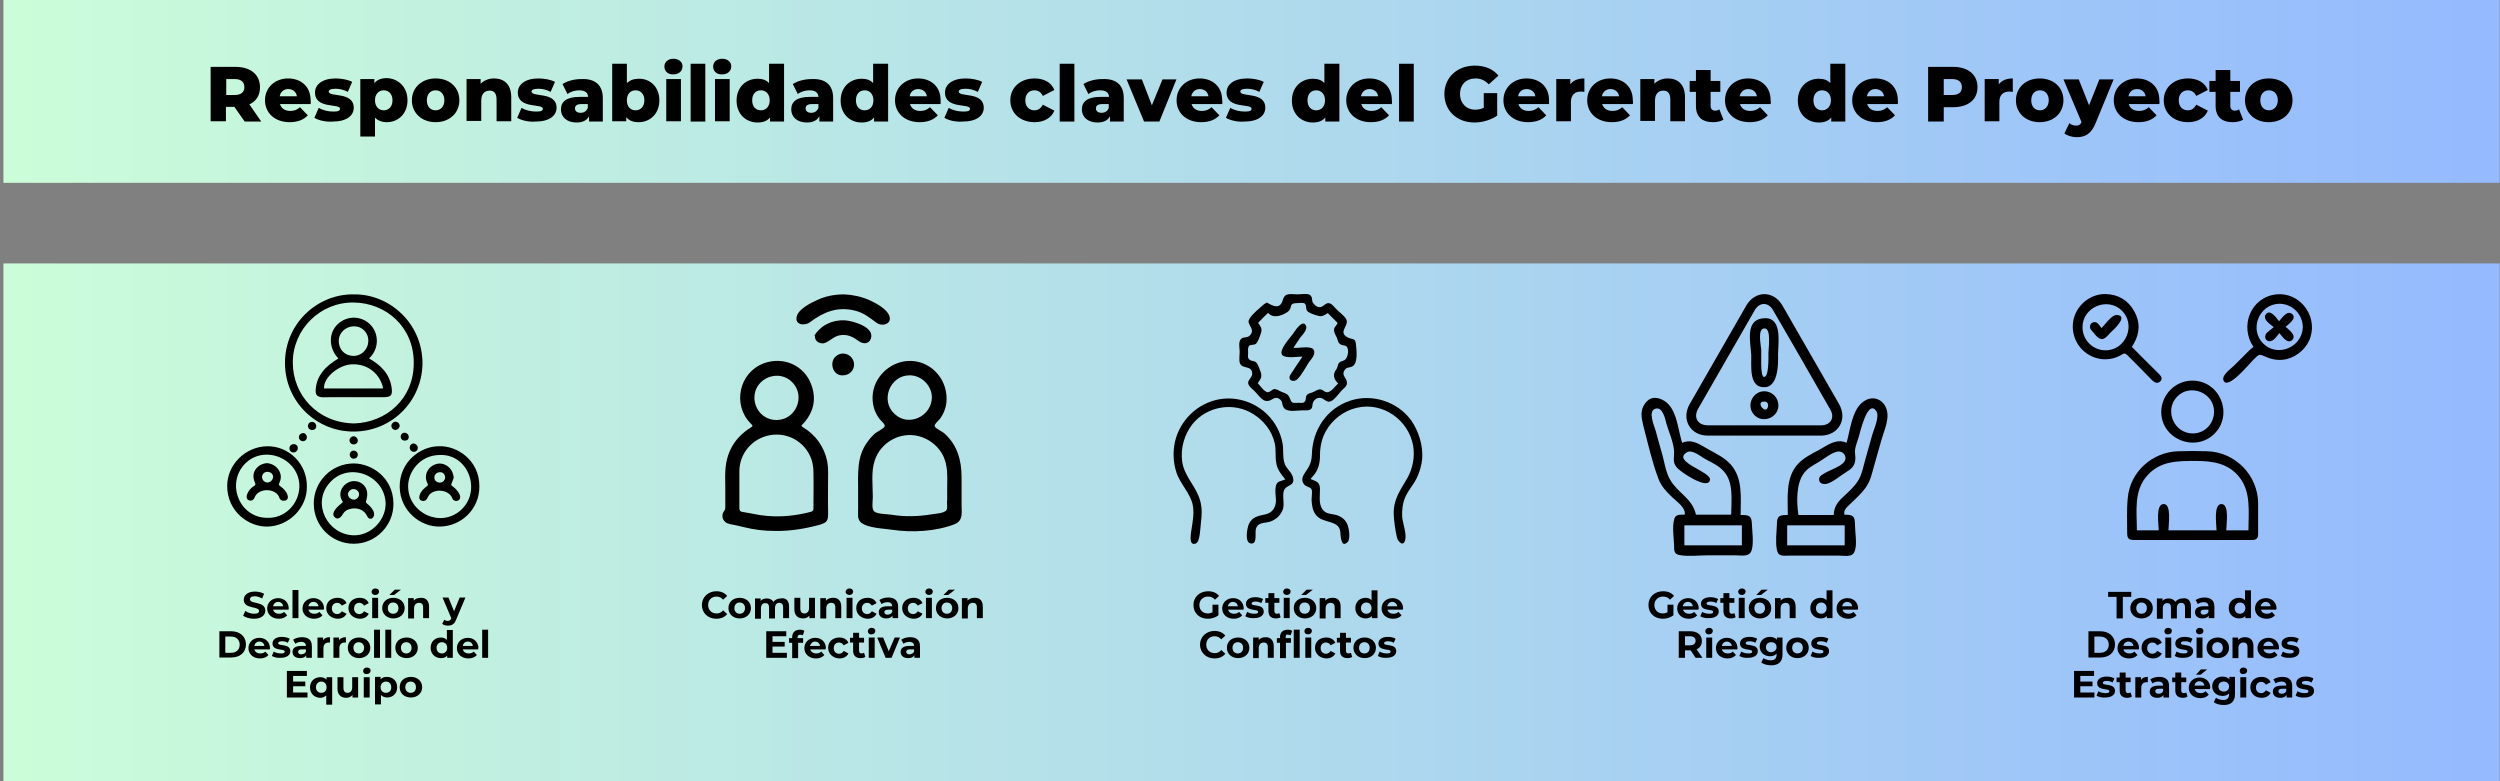 <?xml version="1.0" encoding="utf-8"?>
<!-- Generator: Adobe Illustrator 27.1.0, SVG Export Plug-In . SVG Version: 6.00 Build 0)  -->
<svg version="1.1" id="Capa_1" xmlns="http://www.w3.org/2000/svg" xmlns:xlink="http://www.w3.org/1999/xlink" x="0px" y="0px"
	 viewBox="0 0 800 250" style="enable-background:new 0 0 800 250;" xml:space="preserve">
<rect x="0" y="0" width="800" height="250" fill="#808080" stroke="none"/>
<style type="text/css">
	.st0{fill:url(#SVGID_1_);}
	.st1{fill:url(#SVGID_00000034063314591503806610000009103462142068496527_);}
	.st2{enable-background:new    ;}
	.st3{fill:#FFFFFF;}
</style>
<g>
	
		<linearGradient id="SVGID_1_" gradientUnits="userSpaceOnUse" x1="1.1" y1="995.55" x2="799.9" y2="995.55" gradientTransform="matrix(1 0 0 1 0 -828)">
		<stop  offset="0" style="stop-color:#CBFDD9"/>
		<stop  offset="7.812500e-03" style="stop-color:#CBFDD9"/>
		<stop  offset="1.562500e-02" style="stop-color:#CBFCDA"/>
		<stop  offset="2.343750e-02" style="stop-color:#CAFCDA"/>
		<stop  offset="3.125000e-02" style="stop-color:#CAFBDA"/>
		<stop  offset="3.906250e-02" style="stop-color:#C9FADB"/>
		<stop  offset="4.687500e-02" style="stop-color:#C9FADB"/>
		<stop  offset="5.468750e-02" style="stop-color:#C8F9DB"/>
		<stop  offset="6.250000e-02" style="stop-color:#C8F9DB"/>
		<stop  offset="7.031250e-02" style="stop-color:#C8F8DC"/>
		<stop  offset="7.812500e-02" style="stop-color:#C7F8DC"/>
		<stop  offset="8.593750e-02" style="stop-color:#C7F7DC"/>
		<stop  offset="9.375000e-02" style="stop-color:#C6F7DD"/>
		<stop  offset="0.102" style="stop-color:#C6F6DD"/>
		<stop  offset="0.109" style="stop-color:#C5F6DD"/>
		<stop  offset="0.117" style="stop-color:#C5F5DD"/>
		<stop  offset="0.125" style="stop-color:#C5F5DE"/>
		<stop  offset="0.133" style="stop-color:#C4F4DE"/>
		<stop  offset="0.141" style="stop-color:#C4F4DE"/>
		<stop  offset="0.148" style="stop-color:#C3F3DF"/>
		<stop  offset="0.156" style="stop-color:#C3F3DF"/>
		<stop  offset="0.164" style="stop-color:#C2F2DF"/>
		<stop  offset="0.172" style="stop-color:#C2F1DF"/>
		<stop  offset="0.18" style="stop-color:#C2F1E0"/>
		<stop  offset="0.188" style="stop-color:#C1F0E0"/>
		<stop  offset="0.195" style="stop-color:#C1F0E0"/>
		<stop  offset="0.203" style="stop-color:#C0EFE1"/>
		<stop  offset="0.211" style="stop-color:#C0EFE1"/>
		<stop  offset="0.219" style="stop-color:#BFEEE1"/>
		<stop  offset="0.227" style="stop-color:#BFEEE2"/>
		<stop  offset="0.234" style="stop-color:#BFEDE2"/>
		<stop  offset="0.242" style="stop-color:#BEEDE2"/>
		<stop  offset="0.25" style="stop-color:#BEECE2"/>
		<stop  offset="0.258" style="stop-color:#BDECE3"/>
		<stop  offset="0.266" style="stop-color:#BDEBE3"/>
		<stop  offset="0.273" style="stop-color:#BCEBE3"/>
		<stop  offset="0.281" style="stop-color:#BCEAE4"/>
		<stop  offset="0.289" style="stop-color:#BCEAE4"/>
		<stop  offset="0.297" style="stop-color:#BBE9E4"/>
		<stop  offset="0.305" style="stop-color:#BBE9E4"/>
		<stop  offset="0.312" style="stop-color:#BAE8E5"/>
		<stop  offset="0.32" style="stop-color:#BAE7E5"/>
		<stop  offset="0.328" style="stop-color:#B9E7E5"/>
		<stop  offset="0.336" style="stop-color:#B9E6E6"/>
		<stop  offset="0.344" style="stop-color:#B9E6E6"/>
		<stop  offset="0.352" style="stop-color:#B8E5E6"/>
		<stop  offset="0.359" style="stop-color:#B8E5E7"/>
		<stop  offset="0.367" style="stop-color:#B7E4E7"/>
		<stop  offset="0.375" style="stop-color:#B7E4E7"/>
		<stop  offset="0.383" style="stop-color:#B6E3E7"/>
		<stop  offset="0.391" style="stop-color:#B6E3E8"/>
		<stop  offset="0.398" style="stop-color:#B6E2E8"/>
		<stop  offset="0.406" style="stop-color:#B5E2E8"/>
		<stop  offset="0.414" style="stop-color:#B5E1E9"/>
		<stop  offset="0.422" style="stop-color:#B4E1E9"/>
		<stop  offset="0.43" style="stop-color:#B4E0E9"/>
		<stop  offset="0.438" style="stop-color:#B3E0E9"/>
		<stop  offset="0.445" style="stop-color:#B3DFEA"/>
		<stop  offset="0.453" style="stop-color:#B3DFEA"/>
		<stop  offset="0.461" style="stop-color:#B2DEEA"/>
		<stop  offset="0.469" style="stop-color:#B2DDEB"/>
		<stop  offset="0.477" style="stop-color:#B1DDEB"/>
		<stop  offset="0.484" style="stop-color:#B1DCEB"/>
		<stop  offset="0.492" style="stop-color:#B0DCEC"/>
		<stop  offset="0.5" style="stop-color:#B0DBEC"/>
		<stop  offset="0.508" style="stop-color:#B0DBEC"/>
		<stop  offset="0.516" style="stop-color:#AFDAEC"/>
		<stop  offset="0.523" style="stop-color:#AFDAED"/>
		<stop  offset="0.531" style="stop-color:#AED9ED"/>
		<stop  offset="0.539" style="stop-color:#AED9ED"/>
		<stop  offset="0.547" style="stop-color:#ADD8EE"/>
		<stop  offset="0.555" style="stop-color:#ADD8EE"/>
		<stop  offset="0.562" style="stop-color:#ADD7EE"/>
		<stop  offset="0.57" style="stop-color:#ACD7EE"/>
		<stop  offset="0.578" style="stop-color:#ACD6EF"/>
		<stop  offset="0.586" style="stop-color:#ABD6EF"/>
		<stop  offset="0.594" style="stop-color:#ABD5EF"/>
		<stop  offset="0.602" style="stop-color:#AAD5F0"/>
		<stop  offset="0.609" style="stop-color:#AAD4F0"/>
		<stop  offset="0.617" style="stop-color:#AAD3F0"/>
		<stop  offset="0.625" style="stop-color:#A9D3F1"/>
		<stop  offset="0.633" style="stop-color:#A9D2F1"/>
		<stop  offset="0.641" style="stop-color:#A8D2F1"/>
		<stop  offset="0.648" style="stop-color:#A8D1F1"/>
		<stop  offset="0.656" style="stop-color:#A7D1F2"/>
		<stop  offset="0.664" style="stop-color:#A7D0F2"/>
		<stop  offset="0.672" style="stop-color:#A7D0F2"/>
		<stop  offset="0.68" style="stop-color:#A6CFF3"/>
		<stop  offset="0.688" style="stop-color:#A6CFF3"/>
		<stop  offset="0.695" style="stop-color:#A5CEF3"/>
		<stop  offset="0.703" style="stop-color:#A5CEF3"/>
		<stop  offset="0.711" style="stop-color:#A4CDF4"/>
		<stop  offset="0.719" style="stop-color:#A4CDF4"/>
		<stop  offset="0.727" style="stop-color:#A4CCF4"/>
		<stop  offset="0.734" style="stop-color:#A3CCF5"/>
		<stop  offset="0.742" style="stop-color:#A3CBF5"/>
		<stop  offset="0.75" style="stop-color:#A2CAF5"/>
		<stop  offset="0.758" style="stop-color:#A2CAF5"/>
		<stop  offset="0.766" style="stop-color:#A1C9F6"/>
		<stop  offset="0.773" style="stop-color:#A1C9F6"/>
		<stop  offset="0.781" style="stop-color:#A1C8F6"/>
		<stop  offset="0.789" style="stop-color:#A0C8F7"/>
		<stop  offset="0.797" style="stop-color:#A0C7F7"/>
		<stop  offset="0.805" style="stop-color:#9FC7F7"/>
		<stop  offset="0.812" style="stop-color:#9FC6F8"/>
		<stop  offset="0.82" style="stop-color:#9EC6F8"/>
		<stop  offset="0.828" style="stop-color:#9EC5F8"/>
		<stop  offset="0.836" style="stop-color:#9EC5F8"/>
		<stop  offset="0.844" style="stop-color:#9DC4F9"/>
		<stop  offset="0.852" style="stop-color:#9DC4F9"/>
		<stop  offset="0.859" style="stop-color:#9CC3F9"/>
		<stop  offset="0.867" style="stop-color:#9CC3FA"/>
		<stop  offset="0.875" style="stop-color:#9BC2FA"/>
		<stop  offset="0.883" style="stop-color:#9BC2FA"/>
		<stop  offset="0.891" style="stop-color:#9BC1FA"/>
		<stop  offset="0.898" style="stop-color:#9AC0FB"/>
		<stop  offset="0.906" style="stop-color:#9AC0FB"/>
		<stop  offset="0.914" style="stop-color:#99BFFB"/>
		<stop  offset="0.922" style="stop-color:#99BFFC"/>
		<stop  offset="0.93" style="stop-color:#98BEFC"/>
		<stop  offset="0.938" style="stop-color:#98BEFC"/>
		<stop  offset="0.945" style="stop-color:#98BDFD"/>
		<stop  offset="0.953" style="stop-color:#97BDFD"/>
		<stop  offset="0.961" style="stop-color:#97BCFD"/>
		<stop  offset="0.969" style="stop-color:#96BCFD"/>
		<stop  offset="0.977" style="stop-color:#96BBFE"/>
		<stop  offset="0.984" style="stop-color:#95BBFE"/>
		<stop  offset="0.992" style="stop-color:#95BAFE"/>
		<stop  offset="1" style="stop-color:#95BAFF"/>
	</linearGradient>
	<rect x="1.1" y="84.3" class="st0" width="798.8" height="166.5"/>
	
		<linearGradient id="SVGID_00000134954857423620182830000006601220663777558425_" gradientUnits="userSpaceOnUse" x1="1.1" y1="857.25" x2="799.9" y2="857.25" gradientTransform="matrix(1 0 0 1 0 -828)">
		<stop  offset="0" style="stop-color:#CBFDD9"/>
		<stop  offset="7.812500e-03" style="stop-color:#CBFDD9"/>
		<stop  offset="1.562500e-02" style="stop-color:#CBFCDA"/>
		<stop  offset="2.343750e-02" style="stop-color:#CAFCDA"/>
		<stop  offset="3.125000e-02" style="stop-color:#CAFBDA"/>
		<stop  offset="3.906250e-02" style="stop-color:#C9FADB"/>
		<stop  offset="4.687500e-02" style="stop-color:#C9FADB"/>
		<stop  offset="5.468750e-02" style="stop-color:#C8F9DB"/>
		<stop  offset="6.250000e-02" style="stop-color:#C8F9DB"/>
		<stop  offset="7.031250e-02" style="stop-color:#C8F8DC"/>
		<stop  offset="7.812500e-02" style="stop-color:#C7F8DC"/>
		<stop  offset="8.593750e-02" style="stop-color:#C7F7DC"/>
		<stop  offset="9.375000e-02" style="stop-color:#C6F7DD"/>
		<stop  offset="0.102" style="stop-color:#C6F6DD"/>
		<stop  offset="0.109" style="stop-color:#C5F6DD"/>
		<stop  offset="0.117" style="stop-color:#C5F5DD"/>
		<stop  offset="0.125" style="stop-color:#C5F5DE"/>
		<stop  offset="0.133" style="stop-color:#C4F4DE"/>
		<stop  offset="0.141" style="stop-color:#C4F4DE"/>
		<stop  offset="0.148" style="stop-color:#C3F3DF"/>
		<stop  offset="0.156" style="stop-color:#C3F3DF"/>
		<stop  offset="0.164" style="stop-color:#C2F2DF"/>
		<stop  offset="0.172" style="stop-color:#C2F1DF"/>
		<stop  offset="0.18" style="stop-color:#C2F1E0"/>
		<stop  offset="0.188" style="stop-color:#C1F0E0"/>
		<stop  offset="0.195" style="stop-color:#C1F0E0"/>
		<stop  offset="0.203" style="stop-color:#C0EFE1"/>
		<stop  offset="0.211" style="stop-color:#C0EFE1"/>
		<stop  offset="0.219" style="stop-color:#BFEEE1"/>
		<stop  offset="0.227" style="stop-color:#BFEEE2"/>
		<stop  offset="0.234" style="stop-color:#BFEDE2"/>
		<stop  offset="0.242" style="stop-color:#BEEDE2"/>
		<stop  offset="0.25" style="stop-color:#BEECE2"/>
		<stop  offset="0.258" style="stop-color:#BDECE3"/>
		<stop  offset="0.266" style="stop-color:#BDEBE3"/>
		<stop  offset="0.273" style="stop-color:#BCEBE3"/>
		<stop  offset="0.281" style="stop-color:#BCEAE4"/>
		<stop  offset="0.289" style="stop-color:#BCEAE4"/>
		<stop  offset="0.297" style="stop-color:#BBE9E4"/>
		<stop  offset="0.305" style="stop-color:#BBE9E4"/>
		<stop  offset="0.312" style="stop-color:#BAE8E5"/>
		<stop  offset="0.32" style="stop-color:#BAE7E5"/>
		<stop  offset="0.328" style="stop-color:#B9E7E5"/>
		<stop  offset="0.336" style="stop-color:#B9E6E6"/>
		<stop  offset="0.344" style="stop-color:#B9E6E6"/>
		<stop  offset="0.352" style="stop-color:#B8E5E6"/>
		<stop  offset="0.359" style="stop-color:#B8E5E7"/>
		<stop  offset="0.367" style="stop-color:#B7E4E7"/>
		<stop  offset="0.375" style="stop-color:#B7E4E7"/>
		<stop  offset="0.383" style="stop-color:#B6E3E7"/>
		<stop  offset="0.391" style="stop-color:#B6E3E8"/>
		<stop  offset="0.398" style="stop-color:#B6E2E8"/>
		<stop  offset="0.406" style="stop-color:#B5E2E8"/>
		<stop  offset="0.414" style="stop-color:#B5E1E9"/>
		<stop  offset="0.422" style="stop-color:#B4E1E9"/>
		<stop  offset="0.43" style="stop-color:#B4E0E9"/>
		<stop  offset="0.438" style="stop-color:#B3E0E9"/>
		<stop  offset="0.445" style="stop-color:#B3DFEA"/>
		<stop  offset="0.453" style="stop-color:#B3DFEA"/>
		<stop  offset="0.461" style="stop-color:#B2DEEA"/>
		<stop  offset="0.469" style="stop-color:#B2DDEB"/>
		<stop  offset="0.477" style="stop-color:#B1DDEB"/>
		<stop  offset="0.484" style="stop-color:#B1DCEB"/>
		<stop  offset="0.492" style="stop-color:#B0DCEC"/>
		<stop  offset="0.5" style="stop-color:#B0DBEC"/>
		<stop  offset="0.508" style="stop-color:#B0DBEC"/>
		<stop  offset="0.516" style="stop-color:#AFDAEC"/>
		<stop  offset="0.523" style="stop-color:#AFDAED"/>
		<stop  offset="0.531" style="stop-color:#AED9ED"/>
		<stop  offset="0.539" style="stop-color:#AED9ED"/>
		<stop  offset="0.547" style="stop-color:#ADD8EE"/>
		<stop  offset="0.555" style="stop-color:#ADD8EE"/>
		<stop  offset="0.562" style="stop-color:#ADD7EE"/>
		<stop  offset="0.57" style="stop-color:#ACD7EE"/>
		<stop  offset="0.578" style="stop-color:#ACD6EF"/>
		<stop  offset="0.586" style="stop-color:#ABD6EF"/>
		<stop  offset="0.594" style="stop-color:#ABD5EF"/>
		<stop  offset="0.602" style="stop-color:#AAD5F0"/>
		<stop  offset="0.609" style="stop-color:#AAD4F0"/>
		<stop  offset="0.617" style="stop-color:#AAD3F0"/>
		<stop  offset="0.625" style="stop-color:#A9D3F1"/>
		<stop  offset="0.633" style="stop-color:#A9D2F1"/>
		<stop  offset="0.641" style="stop-color:#A8D2F1"/>
		<stop  offset="0.648" style="stop-color:#A8D1F1"/>
		<stop  offset="0.656" style="stop-color:#A7D1F2"/>
		<stop  offset="0.664" style="stop-color:#A7D0F2"/>
		<stop  offset="0.672" style="stop-color:#A7D0F2"/>
		<stop  offset="0.68" style="stop-color:#A6CFF3"/>
		<stop  offset="0.688" style="stop-color:#A6CFF3"/>
		<stop  offset="0.695" style="stop-color:#A5CEF3"/>
		<stop  offset="0.703" style="stop-color:#A5CEF3"/>
		<stop  offset="0.711" style="stop-color:#A4CDF4"/>
		<stop  offset="0.719" style="stop-color:#A4CDF4"/>
		<stop  offset="0.727" style="stop-color:#A4CCF4"/>
		<stop  offset="0.734" style="stop-color:#A3CCF5"/>
		<stop  offset="0.742" style="stop-color:#A3CBF5"/>
		<stop  offset="0.75" style="stop-color:#A2CAF5"/>
		<stop  offset="0.758" style="stop-color:#A2CAF5"/>
		<stop  offset="0.766" style="stop-color:#A1C9F6"/>
		<stop  offset="0.773" style="stop-color:#A1C9F6"/>
		<stop  offset="0.781" style="stop-color:#A1C8F6"/>
		<stop  offset="0.789" style="stop-color:#A0C8F7"/>
		<stop  offset="0.797" style="stop-color:#A0C7F7"/>
		<stop  offset="0.805" style="stop-color:#9FC7F7"/>
		<stop  offset="0.812" style="stop-color:#9FC6F8"/>
		<stop  offset="0.82" style="stop-color:#9EC6F8"/>
		<stop  offset="0.828" style="stop-color:#9EC5F8"/>
		<stop  offset="0.836" style="stop-color:#9EC5F8"/>
		<stop  offset="0.844" style="stop-color:#9DC4F9"/>
		<stop  offset="0.852" style="stop-color:#9DC4F9"/>
		<stop  offset="0.859" style="stop-color:#9CC3F9"/>
		<stop  offset="0.867" style="stop-color:#9CC3FA"/>
		<stop  offset="0.875" style="stop-color:#9BC2FA"/>
		<stop  offset="0.883" style="stop-color:#9BC2FA"/>
		<stop  offset="0.891" style="stop-color:#9BC1FA"/>
		<stop  offset="0.898" style="stop-color:#9AC0FB"/>
		<stop  offset="0.906" style="stop-color:#9AC0FB"/>
		<stop  offset="0.914" style="stop-color:#99BFFB"/>
		<stop  offset="0.922" style="stop-color:#99BFFC"/>
		<stop  offset="0.93" style="stop-color:#98BEFC"/>
		<stop  offset="0.938" style="stop-color:#98BEFC"/>
		<stop  offset="0.945" style="stop-color:#98BDFD"/>
		<stop  offset="0.953" style="stop-color:#97BDFD"/>
		<stop  offset="0.961" style="stop-color:#97BCFD"/>
		<stop  offset="0.969" style="stop-color:#96BCFD"/>
		<stop  offset="0.977" style="stop-color:#96BBFE"/>
		<stop  offset="0.984" style="stop-color:#95BBFE"/>
		<stop  offset="0.992" style="stop-color:#95BAFE"/>
		<stop  offset="1" style="stop-color:#95BAFF"/>
	</linearGradient>
	<rect x="1.1" style="fill:url(#SVGID_00000134954857423620182830000006601220663777558425_);" width="798.8" height="58.5"/>
</g>
<g>
	<g transform="translate(246.894, 176.993)">
	</g>
</g>
<g>
	<g transform="translate(329.105, 176.993)">
	</g>
</g>
<g>
	<g transform="translate(353.234, 176.993)">
	</g>
</g>
<g>
	<g transform="translate(50.647, 97.895)">
	</g>
</g>
<g>
	<g transform="translate(113.457, 97.895)">
	</g>
</g>
<g>
	<g transform="translate(247.066, 83.834)">
	</g>
</g>
<g>
	<g transform="translate(242.295, 97.895)">
	</g>
</g>
<g>
	<g transform="translate(370.601, 83.834)">
	</g>
</g>
<g>
	<g transform="translate(389.457, 83.834)">
	</g>
</g>
<g>
	<g transform="translate(411.863, 97.895)">
	</g>
</g>
<g>
	<g transform="translate(343.161, 111.956)">
	</g>
</g>
<g>
	<g class="st2">
		<path d="M75,34.2h-2.7v4.6h-4.9V21.4h8c4.8,0,7.8,2.5,7.8,6.5c0,2.6-1.2,4.5-3.4,5.5l3.8,5.5h-5.3L75,34.2z M75.1,25.3h-2.7v5.1
			h2.7c2,0,3.1-0.9,3.1-2.5C78.2,26.2,77.1,25.3,75.1,25.3z"/>
		<path d="M99.4,33.3h-9.8c0.4,1.4,1.6,2.2,3.3,2.2c1.3,0,2.2-0.4,3.1-1.2l2.5,2.6c-1.3,1.4-3.2,2.2-5.8,2.2c-4.8,0-7.9-3-7.9-7
			c0-4.1,3.2-7,7.4-7c4,0,7.2,2.5,7.2,7C99.5,32.5,99.4,32.9,99.4,33.3z M89.5,30.8H95c-0.2-1.4-1.3-2.3-2.8-2.3
			C90.8,28.5,89.8,29.4,89.5,30.8z"/>
		<path d="M100.6,37.7l1.4-3.2c1.2,0.8,3.1,1.2,4.7,1.2c1.6,0,2.1-0.3,2.1-0.9c0-1.8-8,0.2-8-5.2c0-2.5,2.3-4.5,6.6-4.5
			c1.9,0,4,0.4,5.3,1.1l-1.4,3.2c-1.3-0.7-2.7-1-3.9-1c-1.6,0-2.2,0.4-2.2,0.9c0,1.9,8-0.1,8,5.2c0,2.5-2.3,4.4-6.7,4.4
			C104.3,39.1,101.9,38.5,100.6,37.7z"/>
		<path d="M130.4,32.1c0,4.3-3,7-6.6,7c-1.6,0-2.8-0.5-3.8-1.4v6h-4.7V25.3h4.5v1.3c0.9-1.1,2.2-1.6,4-1.6
			C127.4,25.1,130.4,27.8,130.4,32.1z M125.6,32.1c0-2-1.2-3.2-2.8-3.2s-2.8,1.2-2.8,3.2s1.2,3.2,2.8,3.2S125.6,34.1,125.6,32.1z"/>
		<path d="M131.8,32.1c0-4.1,3.2-7,7.6-7c4.5,0,7.6,2.9,7.6,7c0,4.1-3.2,7-7.6,7C135,39.1,131.8,36.2,131.8,32.1z M142.2,32.1
			c0-2-1.2-3.2-2.8-3.2c-1.6,0-2.8,1.1-2.8,3.2c0,2.1,1.2,3.2,2.8,3.2C141,35.3,142.2,34.1,142.2,32.1z"/>
		<path d="M163.6,31.1v7.7h-4.7v-7c0-1.9-0.8-2.8-2.2-2.8c-1.5,0-2.7,0.9-2.7,3.2v6.5h-4.7V25.3h4.5v1.5c1.1-1.1,2.6-1.7,4.3-1.7
			C161.2,25.1,163.6,26.9,163.6,31.1z"/>
		<path d="M165.5,37.7l1.4-3.2c1.2,0.8,3.1,1.2,4.7,1.2c1.6,0,2.1-0.3,2.1-0.9c0-1.8-8,0.2-8-5.2c0-2.5,2.3-4.5,6.6-4.5
			c1.9,0,4,0.4,5.3,1.1l-1.4,3.2c-1.3-0.7-2.7-1-3.9-1c-1.6,0-2.2,0.4-2.2,0.9c0,1.9,8-0.1,8,5.2c0,2.5-2.3,4.4-6.7,4.4
			C169.2,39.1,166.8,38.5,165.5,37.7z"/>
		<path d="M192.9,31.4v7.5h-4.4v-1.7c-0.7,1.3-2,2-4,2c-3.2,0-5-1.8-5-4.2c0-2.5,1.8-4,6-4h2.7c-0.1-1.4-1-2.1-2.9-2.1
			c-1.3,0-2.7,0.4-3.7,1.2l-1.6-3.2c1.5-1,3.8-1.6,6-1.6C190.3,25.1,192.9,27.1,192.9,31.4z M188.1,34.5v-1.2h-2
			c-1.5,0-2.1,0.5-2.1,1.4c0,0.8,0.6,1.4,1.8,1.4C186.8,36.1,187.7,35.6,188.1,34.5z"/>
		<path d="M211,32.1c0,4.3-3,7-6.6,7c-1.8,0-3.1-0.5-4-1.6v1.3h-4.5V20.4h4.7v6.2c0.9-0.9,2.2-1.4,3.8-1.4
			C208,25.1,211,27.8,211,32.1z M206.2,32.1c0-2-1.2-3.2-2.8-3.2s-2.8,1.1-2.8,3.2c0,2.1,1.2,3.2,2.8,3.2S206.2,34.1,206.2,32.1z"/>
		<path d="M212.6,21.3c0-1.4,1.1-2.5,2.9-2.5c1.7,0,2.9,1,2.9,2.4c0,1.5-1.1,2.6-2.9,2.6C213.8,23.9,212.6,22.8,212.6,21.3z
			 M213.2,25.3h4.7v13.5h-4.7V25.3z"/>
		<path d="M221,20.4h4.7v18.5H221V20.4z"/>
		<path d="M228.2,21.3c0-1.4,1.1-2.5,2.9-2.5c1.7,0,2.9,1,2.9,2.4c0,1.5-1.1,2.6-2.9,2.6C229.4,23.9,228.2,22.8,228.2,21.3z
			 M228.8,25.3h4.7v13.5h-4.7V25.3z"/>
		<path d="M250.9,20.4v18.5h-4.5v-1.3c-0.9,1.1-2.2,1.6-4,1.6c-3.7,0-6.7-2.7-6.7-7c0-4.3,3-7,6.7-7c1.6,0,2.8,0.4,3.7,1.4v-6.2
			H250.9z M246.3,32.1c0-2-1.2-3.2-2.8-3.2c-1.6,0-2.8,1.1-2.8,3.2c0,2.1,1.2,3.2,2.8,3.2C245.1,35.3,246.3,34.1,246.3,32.1z"/>
		<path d="M266.6,31.4v7.5h-4.4v-1.7c-0.7,1.3-2,2-4,2c-3.2,0-5-1.8-5-4.2c0-2.5,1.8-4,6-4h2.7c-0.1-1.4-1-2.1-2.9-2.1
			c-1.3,0-2.7,0.4-3.7,1.2l-1.6-3.2c1.5-1,3.8-1.6,6-1.6C264.1,25.1,266.6,27.1,266.6,31.4z M261.9,34.5v-1.2h-2
			c-1.5,0-2.1,0.5-2.1,1.4c0,0.8,0.6,1.4,1.8,1.4C260.6,36.1,261.5,35.6,261.9,34.5z"/>
		<path d="M284.2,20.4v18.5h-4.5v-1.3c-0.9,1.1-2.2,1.6-4,1.6c-3.7,0-6.7-2.7-6.7-7c0-4.3,3-7,6.7-7c1.6,0,2.8,0.4,3.7,1.4v-6.2
			H284.2z M279.5,32.1c0-2-1.2-3.2-2.8-3.2c-1.6,0-2.8,1.1-2.8,3.2c0,2.1,1.2,3.2,2.8,3.2C278.3,35.3,279.5,34.1,279.5,32.1z"/>
		<path d="M301,33.3h-9.8c0.4,1.4,1.6,2.2,3.3,2.2c1.3,0,2.2-0.4,3.1-1.2l2.5,2.6c-1.3,1.4-3.2,2.2-5.8,2.2c-4.8,0-7.9-3-7.9-7
			c0-4.1,3.2-7,7.4-7c4,0,7.2,2.5,7.2,7C301,32.5,301,32.9,301,33.3z M291.1,30.8h5.5c-0.2-1.4-1.3-2.3-2.8-2.3
			C292.4,28.5,291.3,29.4,291.1,30.8z"/>
		<path d="M302.2,37.7l1.4-3.2c1.2,0.8,3.1,1.2,4.7,1.2c1.6,0,2.1-0.3,2.1-0.9c0-1.8-8,0.2-8-5.2c0-2.5,2.3-4.5,6.6-4.5
			c1.9,0,4,0.4,5.3,1.1l-1.4,3.2c-1.3-0.7-2.7-1-3.9-1c-1.6,0-2.2,0.4-2.2,0.9c0,1.9,8-0.1,8,5.2c0,2.5-2.3,4.4-6.7,4.4
			C305.8,39.1,303.5,38.5,302.2,37.7z"/>
		<path d="M323.3,32.1c0-4.1,3.2-7,7.8-7c3.1,0,5.4,1.4,6.3,3.7l-3.7,1.9c-0.6-1.3-1.6-1.8-2.7-1.8c-1.6,0-2.9,1.1-2.9,3.2
			c0,2.1,1.3,3.2,2.9,3.2c1.1,0,2-0.5,2.7-1.8l3.7,1.9c-0.9,2.3-3.3,3.7-6.3,3.7C326.5,39.1,323.3,36.2,323.3,32.1z"/>
		<path d="M339.1,20.4h4.7v18.5h-4.7V20.4z"/>
		<path d="M359.6,31.4v7.5h-4.4v-1.7c-0.7,1.3-2,2-4,2c-3.2,0-5-1.8-5-4.2c0-2.5,1.8-4,6-4h2.7c-0.1-1.4-1-2.1-2.9-2.1
			c-1.3,0-2.7,0.4-3.7,1.2l-1.6-3.2c1.5-1,3.8-1.6,6-1.6C357.1,25.1,359.6,27.1,359.6,31.4z M354.8,34.5v-1.2h-2
			c-1.5,0-2.1,0.5-2.1,1.4c0,0.8,0.6,1.4,1.8,1.4C353.5,36.1,354.5,35.6,354.8,34.5z"/>
		<path d="M376.5,25.3L371,38.9h-4.9l-5.6-13.5h4.9l3.2,8.3l3.4-8.3H376.5z"/>
		<path d="M391.1,33.3h-9.8c0.4,1.4,1.6,2.2,3.3,2.2c1.3,0,2.2-0.4,3.1-1.2l2.5,2.6c-1.3,1.4-3.2,2.2-5.8,2.2c-4.8,0-7.9-3-7.9-7
			c0-4.1,3.2-7,7.4-7c4,0,7.2,2.5,7.2,7C391.2,32.5,391.2,32.9,391.1,33.3z M381.2,30.8h5.5c-0.2-1.4-1.3-2.3-2.8-2.3
			C382.5,28.5,381.5,29.4,381.2,30.8z"/>
		<path d="M392.3,37.7l1.4-3.2c1.2,0.8,3.1,1.2,4.7,1.2c1.6,0,2.1-0.3,2.1-0.9c0-1.8-8,0.2-8-5.2c0-2.5,2.3-4.5,6.6-4.5
			c1.9,0,4,0.4,5.3,1.1l-1.4,3.2c-1.3-0.7-2.7-1-3.9-1c-1.6,0-2.2,0.4-2.2,0.9c0,1.9,8-0.1,8,5.2c0,2.5-2.3,4.4-6.7,4.4
			C396,39.1,393.6,38.5,392.3,37.7z"/>
		<path d="M428.6,20.4v18.5h-4.5v-1.3c-0.9,1.1-2.2,1.6-4,1.6c-3.7,0-6.7-2.7-6.7-7c0-4.3,3-7,6.7-7c1.6,0,2.8,0.4,3.7,1.4v-6.2
			H428.6z M424,32.1c0-2-1.2-3.2-2.8-3.2c-1.6,0-2.8,1.1-2.8,3.2c0,2.1,1.2,3.2,2.8,3.2C422.8,35.3,424,34.1,424,32.1z"/>
		<path d="M445.4,33.3h-9.8c0.4,1.4,1.6,2.2,3.3,2.2c1.3,0,2.2-0.4,3.1-1.2l2.5,2.6c-1.3,1.4-3.2,2.2-5.8,2.2c-4.8,0-7.9-3-7.9-7
			c0-4.1,3.2-7,7.4-7c4,0,7.2,2.5,7.2,7C445.5,32.5,445.4,32.9,445.4,33.3z M435.5,30.8h5.5c-0.2-1.4-1.3-2.3-2.8-2.3
			C436.8,28.5,435.8,29.4,435.5,30.8z"/>
		<path d="M447.7,20.4h4.7v18.5h-4.7V20.4z"/>
		<path d="M474.7,29.8h4.4V37c-2,1.4-4.8,2.2-7.3,2.2c-5.6,0-9.6-3.8-9.6-9.1s4.1-9.1,9.7-9.1c3.3,0,5.9,1.1,7.6,3.2l-3.1,2.8
			c-1.2-1.3-2.6-1.9-4.2-1.9c-3,0-5,2-5,5c0,2.9,2,5,4.9,5c0.9,0,1.8-0.2,2.7-0.6V29.8z"/>
		<path d="M495.7,33.3h-9.8c0.4,1.4,1.6,2.2,3.3,2.2c1.3,0,2.2-0.4,3.1-1.2l2.5,2.6c-1.3,1.4-3.2,2.2-5.8,2.2c-4.8,0-7.9-3-7.9-7
			c0-4.1,3.2-7,7.4-7c4,0,7.2,2.5,7.2,7C495.7,32.5,495.7,32.9,495.7,33.3z M485.8,30.8h5.5c-0.2-1.4-1.3-2.3-2.8-2.3
			C487.1,28.5,486,29.4,485.8,30.8z"/>
		<path d="M507,25.1v4.3c-0.4,0-0.7-0.1-1.1-0.1c-1.9,0-3.2,1-3.2,3.3v6.2h-4.7V25.3h4.5V27C503.4,25.7,505,25.1,507,25.1z"/>
		<path d="M522.5,33.3h-9.8c0.4,1.4,1.6,2.2,3.3,2.2c1.3,0,2.2-0.4,3.1-1.2l2.5,2.6c-1.3,1.4-3.2,2.2-5.8,2.2c-4.8,0-7.9-3-7.9-7
			c0-4.1,3.2-7,7.4-7c4,0,7.2,2.5,7.2,7C522.6,32.5,522.6,32.9,522.5,33.3z M512.6,30.8h5.5c-0.2-1.4-1.3-2.3-2.8-2.3
			C513.9,28.5,512.9,29.4,512.6,30.8z"/>
		<path d="M539.2,31.1v7.7h-4.7v-7c0-1.9-0.8-2.8-2.2-2.8c-1.5,0-2.7,0.9-2.7,3.2v6.5h-4.7V25.3h4.5v1.5c1.1-1.1,2.6-1.7,4.3-1.7
			C536.8,25.1,539.2,26.9,539.2,31.1z"/>
		<path d="M551.5,38.3c-0.8,0.5-2,0.8-3.3,0.8c-3.5,0-5.5-1.7-5.5-5.2v-4.5h-2v-3.5h2v-3.5h4.7v3.5h3.1v3.5h-3.1v4.5
			c0,1,0.6,1.5,1.4,1.5c0.5,0,1-0.1,1.4-0.4L551.5,38.3z"/>
		<path d="M566.6,33.3h-9.8c0.4,1.4,1.6,2.2,3.3,2.2c1.3,0,2.2-0.4,3.1-1.2l2.5,2.6c-1.3,1.4-3.2,2.2-5.8,2.2c-4.8,0-7.9-3-7.9-7
			c0-4.1,3.2-7,7.4-7c4,0,7.2,2.5,7.2,7C566.7,32.5,566.7,32.9,566.6,33.3z M556.7,30.8h5.5c-0.2-1.4-1.3-2.3-2.8-2.3
			C558,28.5,557,29.4,556.7,30.8z"/>
		<path d="M590.5,20.4v18.5H586v-1.3c-0.9,1.1-2.2,1.6-4,1.6c-3.7,0-6.7-2.7-6.7-7c0-4.3,3-7,6.7-7c1.6,0,2.8,0.4,3.7,1.4v-6.2
			H590.5z M585.9,32.1c0-2-1.2-3.2-2.8-3.2c-1.6,0-2.8,1.1-2.8,3.2c0,2.1,1.2,3.2,2.8,3.2C584.6,35.3,585.9,34.1,585.9,32.1z"/>
		<path d="M607.3,33.3h-9.8c0.4,1.4,1.6,2.2,3.3,2.2c1.3,0,2.2-0.4,3.1-1.2l2.5,2.6c-1.3,1.4-3.2,2.2-5.8,2.2c-4.8,0-7.9-3-7.9-7
			c0-4.1,3.2-7,7.4-7c4,0,7.2,2.5,7.2,7C607.4,32.5,607.3,32.9,607.3,33.3z M597.4,30.8h5.5c-0.2-1.4-1.3-2.3-2.8-2.3
			C598.7,28.5,597.7,29.4,597.4,30.8z"/>
		<path d="M632.8,27.9c0,4-3,6.4-7.8,6.4h-3v4.6H617V21.4h8C629.8,21.4,632.8,23.9,632.8,27.9z M627.8,27.9c0-1.6-1-2.6-3.1-2.6H622
			v5.1h2.7C626.8,30.4,627.8,29.5,627.8,27.9z"/>
		<path d="M644.1,25.1v4.3c-0.4,0-0.7-0.1-1.1-0.1c-1.9,0-3.2,1-3.2,3.3v6.2h-4.7V25.3h4.5V27C640.6,25.7,642.1,25.1,644.1,25.1z"/>
		<path d="M645.1,32.1c0-4.1,3.2-7,7.6-7c4.5,0,7.6,2.9,7.6,7c0,4.1-3.2,7-7.6,7C648.3,39.1,645.1,36.2,645.1,32.1z M655.6,32.1
			c0-2-1.2-3.2-2.8-3.2c-1.6,0-2.8,1.1-2.8,3.2c0,2.1,1.2,3.2,2.8,3.2C654.3,35.3,655.6,34.1,655.6,32.1z"/>
		<path d="M676.4,25.3l-5.8,14.1c-1.4,3.5-3.4,4.5-6.1,4.5c-1.4,0-3-0.5-3.9-1.2l1.6-3.3c0.5,0.5,1.3,0.8,2.1,0.8
			c0.9,0,1.4-0.3,1.8-1.1l-5.8-13.7h4.9l3.3,8.3l3.3-8.3H676.4z"/>
		<path d="M691,33.3h-9.8c0.4,1.4,1.6,2.2,3.3,2.2c1.3,0,2.2-0.4,3.1-1.2l2.5,2.6c-1.3,1.4-3.2,2.2-5.8,2.2c-4.8,0-7.9-3-7.9-7
			c0-4.1,3.2-7,7.4-7c4,0,7.2,2.5,7.2,7C691.1,32.5,691,32.9,691,33.3z M681.1,30.8h5.5c-0.2-1.4-1.3-2.3-2.8-2.3
			C682.4,28.5,681.4,29.4,681.1,30.8z"/>
		<path d="M692.4,32.1c0-4.1,3.2-7,7.8-7c3.1,0,5.4,1.4,6.3,3.7l-3.7,1.9c-0.6-1.3-1.6-1.8-2.7-1.8c-1.6,0-2.9,1.1-2.9,3.2
			c0,2.1,1.3,3.2,2.9,3.2c1.1,0,2-0.5,2.7-1.8l3.7,1.9c-0.9,2.3-3.3,3.7-6.3,3.7C695.6,39.1,692.4,36.2,692.4,32.1z"/>
		<path d="M717.8,38.3c-0.8,0.5-2,0.8-3.3,0.8c-3.5,0-5.5-1.7-5.5-5.2v-4.5h-2v-3.5h2v-3.5h4.7v3.5h3.1v3.5h-3.1v4.5
			c0,1,0.6,1.5,1.4,1.5c0.5,0,1-0.1,1.4-0.4L717.8,38.3z"/>
		<path d="M718.4,32.1c0-4.1,3.2-7,7.6-7c4.5,0,7.6,2.9,7.6,7c0,4.1-3.2,7-7.6,7C721.6,39.1,718.4,36.2,718.4,32.1z M728.9,32.1
			c0-2-1.2-3.2-2.8-3.2c-1.6,0-2.8,1.1-2.8,3.2c0,2.1,1.2,3.2,2.8,3.2C727.6,35.3,728.9,34.1,728.9,32.1z"/>
	</g>
</g>
<g>
	<path class="st3" d="M935.3-764.3c-1.6,0-3.3-0.1-5-0.2C932-764.4,933.7-764.3,935.3-764.3c0.4,0,0.8,0,1.2,0
		C936.1-764.4,935.7-764.3,935.3-764.3z"/>
	<path d="M936.1-732.7c-29.5-0.5-54.4,23.5-54.6,53.4c0.3,30.1,23.9,53.8,53.6,53.9c30,0.1,53.3-23.4,53.9-52.8
		C989.5-707.3,966-732.2,936.1-732.7z M983.2-676.1c-0.8,11-4.8,20.6-11.9,29.1c-2.1-1.8-6.3-8.6-9.6-5.8c-3.5,3,3.6,7.9,5.4,9.9
		c-8.4,7.2-18,11.1-29.1,12c0-2.6,1.5-11-3-10.7c-4.2,0.2-2.7,8.1-2.7,10.7c-11.2-0.6-20.6-4.9-29.1-12c1.8-1.8,8.7-6.5,5.5-9.6
		c-3.1-2.9-7.5,3.8-9.5,5.6c-7.3-8.3-11.3-17.9-12.1-29c2.7,0,10.1,1.4,10.7-2.4c0.8-4.8-8.1-3.3-10.7-3.3c0.6-11.2,5-20.5,12-29.1
		c2,1.9,6.9,9.1,9.9,5.4c2.5-3.1-3.9-7.6-6-9.3c8.7-7.2,18.2-11.5,29.3-12.1c0.1,2.7-1.5,10.4,2.6,10.7c4.7,0.4,3.1-8,3.1-10.7
		c11.2,0.6,20.6,4.9,29.1,12c-1.7,2.1-8.7,6.5-5.5,9.6c3.3,3.2,7.6-3.8,9.6-5.6c3.4,3.9,6.2,8.4,8.3,13.1c1,2.3,1.8,4.6,2.4,7.1
		c0.5,2,1.9,5.9,1.3,8c-0.9,3.1-9.4-1.7-10.6,2.9C971.2-674.6,980.7-676.1,983.2-676.1z"/>
	<path d="M999-711c-6.9-13.7-18.5-25.2-32.3-31.9c-3.4-1.7-7-3-10.6-4.1c-2.1-0.6-3.4-0.5-3.4-3c0-2.3,0-4.5,0-6.8
		c-0.1-3.3-0.4-6.6-4.2-7.4c-2.5-0.5-5.3-0.5-8-0.3c-1.3,0.1-2.6,0.1-3.9,0.2c-0.4,0-0.8,0-1.2,0c-1.6,0-3.3-0.1-5-0.2
		c-2.8-0.1-5.7-0.2-8.2,0.3c-3.4,0.8-4.1,3.8-4.1,6.9c0,2.3,0,4.7,0,7c0,2.4-0.4,2.4-2.6,3c-7.9,2.2-15.4,5.9-22.1,10.7
		c-2.1,1.6-8.3,5.2-7,8.4c1.8,4.3,6.2-0.5,8-2c5.8-4.7,12.4-8.4,19.5-10.8c28-9.6,60.6,1.2,76.5,26.3c8.4,13.2,11.9,28.6,9.9,44.2
		c-1,8.2-3.7,16.3-7.8,23.5c-1.9,3.4-4.1,6.5-6.5,9.5c-1.3,1.6-2.7,3.1-4.2,4.6c-1.1,1.1-3.1,2.4-3.5,4c-0.4,1.9,1.3,3.6,3.2,3.3
		c1.6-0.3,3-2.1,4.1-3.2c2.9-2.9,5.5-6,7.9-9.4c4.9-6.9,8.5-14.8,10.7-23C1008.6-677.6,1006.8-695.6,999-711z M946.9-749.2
		c-7.7-1.3-15.4-1.3-23.2-0.1v-9.2h23.2V-749.2z"/>
	<path d="M974.6-620.8c-0.4,2.7-6.1,4.8-8.2,5.9c-6.9,3.5-14.5,5.5-22.2,6.5c-3,0.4-6,0.5-9,0.8c-23.7-1-45.5-11.9-58.9-31.8
		c-14.9-22.2-16.3-51.9-2.6-75.1c1.5-2.6,3.1-5.3,5.1-7.6c1.8-2.1,5.6-1.6,5.1,1.7c-0.5,2.8-3.3,5.7-4.8,8.1c-1.8,2.9-3.4,6-4.7,9.2
		c-5,12.3-5.8,26.6-2.7,39.5c5.9,25,27.3,45.1,52.8,49.2c15.2,2.4,30.7-0.3,44.1-8.1c1.4-0.8,2.8-2,4.4-1.3
		C974-623.3,974.8-622,974.6-620.8z"/>
	<path d="M853.4-678c-0.4,3.8-6.7,2.6-9.3,2.6c-4.3,0-8.5,0-12.7,0s-8.5,0-12.7,0c-2.4,0-7.9,0.8-7.7-3.1c0.2-3.8,5.8-2.8,8.3-2.8
		h26.3C848.1-681.2,853.9-682.1,853.4-678z"/>
	<path d="M850.9-660h-11l0,0H829c-2.2,0-6,0.6-6.5-2.5c-0.5-3.5,3.7-3.3,6-3.3h10.8c3.6,0,7.2,0,10.8,0c2.4,0,6.8-0.7,7.1,2.8
		C857.5-659.5,853.2-660,850.9-660z"/>
	<path d="M857.3-695.3c0.2,3.2-3.5,3.1-5.7,3.1c-3.7,0-7.5,0-11.2,0h-10.7c-2.3,0-7.3,0.8-7.3-2.9c0-3.4,4.2-2.9,6.4-2.9
		c3.7,0,7.4,0,11.1,0h10.6C852.9-698,857.1-698.6,857.3-695.3z"/>
	<path d="M861.1-646.2c0.2,2.7-2.5,2.9-4.5,2.9c-3.4,0.1-6.8,0-10.3,0l0,0c-3.2,0-6.4,0-9.6,0c-2.1,0-4.8,0.1-5.1-2.6
		c-0.4-2.9,2.5-3.2,4.6-3.2c3.4,0,6.7,0,10.1,0h9.6C858-649,861-649,861.1-646.2z"/>
	<path d="M861.1-711.4c-0.3,2.6-3,2.5-4.9,2.5c-3.3,0-6.5,0-9.8,0c-3.1,0-6.2,0-9.3,0c-2.2,0-5.6,0.2-5.5-2.9c0-2.7,2.6-2.8,4.7-2.8
		c3.4,0,6.8,0,10.2,0l0,0h10.1C858.6-714.7,861.5-714.3,861.1-711.4z"/>
	<path d="M945.6-686.3c-2.7,2.8-5.3,5.8-8.2,8.3c-2.6,2.2-4.9,0.4-5-2.5c-0.2-4,0-8,0-12v-6.3c0-1.4-0.3-3,0.7-4.1
		c0.8-0.9,2.2-1.2,3.3-0.6c1.6,0.8,1.7,2.4,1.7,4c0.1,4,0,8.1,0,12.1c0,0.1,0,0.2,0.1,0.5c1.7-1.7,5.3-6.7,8-6.1
		C950.8-692.3,947.2-687.9,945.6-686.3z"/>
</g>
<g>
	<g>
		<g>
			<path d="M113.2,94.2c-11.7-0.2-22.2,9.5-22,22.2c0.1,12.1,10,21.8,22.1,21.7c12.3-0.1,21.8-9.9,21.9-21.9
				C135.1,103.1,124.3,94,113.2,94.2z M113.3,135.5c-11.7-0.2-19.6-9.1-19.6-19.5c0-10.7,8.8-19.3,19.4-19.2
				c10.5,0.1,19.3,7.9,19.3,19.2C132.5,127.6,123.6,135.2,113.3,135.5z"/>
		</g>
		<g>
			<path d="M140.6,142.8c-6.1-0.1-12.8,5.1-12.7,13c0.1,7.7,6.7,12.9,12.9,12.7c7-0.1,12.7-5.8,12.6-12.9
				C153.4,147.2,146.2,142.6,140.6,142.8z M147.4,163.3c-6.5,5.7-16.6,0.9-16.8-7.5c-0.1-4.7,3.7-10.1,10-10.2
				C149.9,145.1,154.3,157.2,147.4,163.3z"/>
		</g>
		<g>
			<path d="M85.5,142.8c-7,0.1-12.8,5.9-12.8,12.7c0,8.3,7,13.2,13,13c6.8-0.2,12.6-6,12.5-12.8C98.3,148.5,92.5,142.7,85.5,142.8z
				 M85.6,165.7c-8.9,0.1-13.4-10.9-7.2-17.3c6.3-6.4,17.6-1.5,17.4,7.4C95.6,161.5,91,165.9,85.6,165.7z"/>
		</g>
		<g>
			<path d="M113.2,148.3c-7.1,0-12.8,5.8-12.8,12.8c0,7.3,5.8,12.9,12.8,12.9c7.1,0,12.8-5.9,12.7-12.9
				C125.8,152.7,118.8,148.3,113.2,148.3z M113.2,171.3c-8.4-0.2-13.5-10.1-7.8-16.7c6.1-7.2,18.1-2.5,18,6.9
				C123.2,166.8,118.5,171.4,113.2,171.3z"/>
		</g>
		<g>
			<path d="M95.3,143.5c0,0.7-0.7,1.3-1.4,1.3c-1.2,0-1.7-1.5-0.9-2.3C93.9,141.7,95.4,142.2,95.3,143.5z"/>
		</g>
		<g>
			<path d="M133.7,143.3c0,1.2-1.4,1.7-2.2,0.9c-0.8-0.8-0.3-2.3,0.9-2.3C133.1,142,133.7,142.6,133.7,143.3z"/>
		</g>
		<g>
			<path d="M114.5,145.5c0,1.2-1.5,1.7-2.2,0.9c-0.8-0.8-0.3-2.2,0.9-2.2C113.9,144.2,114.5,144.8,114.5,145.5z"/>
		</g>
		<g>
			<path d="M114.5,141c0,1.2-1.6,1.6-2.3,0.8c-0.8-0.8-0.2-2.2,1-2.2C114,139.7,114.5,140.3,114.5,141z"/>
		</g>
		<g>
			<path d="M127.9,136.2c0,0.7-0.6,1.3-1.3,1.4c-1.2,0-1.8-1.4-1-2.2C126.3,134.5,127.8,135,127.9,136.2z"/>
		</g>
		<g>
			<path d="M101.2,136.4c0,1.2-1.5,1.6-2.3,0.8c-0.8-0.8-0.2-2.2,0.9-2.2C100.6,135,101.2,135.6,101.2,136.4z"/>
		</g>
		<g>
			<path d="M98.2,139.9c0,1.2-1.4,1.7-2.2,0.9c-0.8-0.9-0.2-2.2,1-2.2C97.6,138.5,98.2,139.2,98.2,139.9z"/>
		</g>
		<g>
			<path d="M130.8,139.8c0,0.8-0.5,1.2-1.3,1.2c-1.2,0-1.7-1.4-0.9-2.2C129.4,138,130.8,138.7,130.8,139.8z"/>
		</g>
		<g>
			<path d="M125.3,123.9c-0.7-4.4-3.5-7.1-7.2-9.2c3.4-3.2,3-7.9,0.7-10.5c-2.8-3.2-7.6-3.4-10.7-0.5c-3.2,3-2.8,8,0.2,11
				c-4,2.4-7.1,5.4-7.3,10.3c-0.1,2.6,2.4,2.1,4.4,2.1c2.9,0,5.7,0,8.6,0c2.9,0,5.7,0,8.6,0C125.1,127.1,125.7,126.6,125.3,123.9z
				 M116.5,105.7c2.9,2.9,0.9,8.1-3.3,8.2c-2.8,0-4.8-2-4.8-4.8C108.4,105,113.6,102.9,116.5,105.7z M103.7,124.3
				c-0.3-3.2,4.2-7.3,8.6-7.7c5.6-0.4,9.5,3.4,10.3,7.7H103.7z"/>
		</g>
		<g>
			<path d="M147.1,158.3c-0.5-1.2-1.4-2-2.4-2.8c-0.3-0.2-0.4-0.4-0.2-0.8c0.3-0.6,0.5-1.3,0.7-1.9c-0.1-0.6-0.2-1.1-0.4-1.6
				c-0.7-1.9-2.9-3.2-4.8-2.8c-2.7,0.5-4.7,3.4-3.2,6.3c0.2,0.4,0.2,0.6-0.2,0.9c-1,0.7-1.9,1.6-2.3,2.8c-0.3,0.9-0.1,1.6,0.6,1.8
				c0.8,0.3,1.5,0,1.9-0.9c0.2-0.4,0.4-0.7,0.6-1c2.1-2.2,6.4-1.4,7.3,1.1c0.2,0.5,0.5,0.8,1.1,0.9
				C146.9,160.4,147.6,159.5,147.1,158.3z M142,153.9c-1,1.1-3.1,0.4-3-1.1c0-1,0.8-1.7,1.8-1.7C142.2,151,143,152.8,142,153.9z"/>
		</g>
		<g>
			<path d="M92,158.4c-0.4-1.2-1.3-2.1-2.3-2.8c-0.5-0.3-0.5-0.5-0.3-1.1c1.5-3-0.9-6.1-4-6.3c-1,0.1-2,0.4-2.8,1.1
				c-1.6,1.4-1.9,3.2-1,5.2c0.2,0.5,0.2,0.7-0.3,1c-1.1,0.7-1.9,1.6-2.3,2.9c-0.2,0.8,0,1.5,0.7,1.7c0.8,0.3,1.4-0.1,1.8-0.9
				c0.1-0.3,0.2-0.6,0.4-0.8c2-2.5,6.7-1.8,7.5,0.9c0.1,0.4,0.5,0.8,1,0.9C91.8,160.4,92.4,159.6,92,158.4z M85.6,154.4
				c-1.5,0-2.4-1.9-1.2-3c1-0.9,3-0.3,3,1.2C87.3,153.6,86.5,154.4,85.6,154.4z"/>
		</g>
		<g>
			<path d="M119.7,164.3c-0.1-1-1-2-1.6-2.6c-1-0.9-1.2-0.7-0.8-1.9c0.5-1.9,0.2-3.8-1.4-5c-3.8-2.8-9,1.8-6.2,5.8
				c-0.1,0.1-0.1,0.1-0.1,0.2c-1,0.8-4.2,3.3-2.4,4.8c0.8,0.7,1.7,0.1,2.2-0.6c0.6-0.9,0.9-1.5,1.9-1.9c1.9-0.8,4.6-0.5,5.8,1.4
				c0.5,0.7,0.6,1.6,1.7,1.5C119.4,165.8,119.8,165.1,119.7,164.3z M113.2,159.9c-1.4-0.1-2.5-1.6-1.4-2.8c1-1.2,3.1-0.5,3.1,1.1
				C114.9,159.1,114.1,159.9,113.2,159.9z"/>
		</g>
	</g>
	<g>
		<path d="M77.8,197l0.7-1.5c0.7,0.5,1.8,0.9,2.8,0.9c1.2,0,1.6-0.4,1.6-0.9c0-1.6-4.9-0.5-4.9-3.6c0-1.4,1.2-2.6,3.6-2.6
			c1.1,0,2.2,0.3,2.9,0.7l-0.6,1.5c-0.8-0.4-1.6-0.7-2.3-0.7c-1.2,0-1.6,0.4-1.6,1c0,1.6,4.9,0.5,4.9,3.6c0,1.4-1.2,2.6-3.6,2.6
			C79.9,198,78.5,197.6,77.8,197z"/>
		<path d="M92.3,195.1h-4.9c0.2,0.8,0.9,1.3,1.9,1.3c0.7,0,1.2-0.2,1.6-0.6l1,1.1c-0.6,0.7-1.5,1.1-2.7,1.1c-2.2,0-3.7-1.4-3.7-3.3
			c0-1.9,1.5-3.3,3.5-3.3c1.9,0,3.4,1.3,3.4,3.4C92.4,194.7,92.4,194.9,92.3,195.1z M87.4,194h3.2c-0.1-0.8-0.7-1.4-1.6-1.4
			C88.2,192.6,87.5,193.2,87.4,194z"/>
		<path d="M93.6,188.8h1.9v9h-1.9V188.8z"/>
		<path d="M103.6,195.1h-4.9c0.2,0.8,0.9,1.3,1.9,1.3c0.7,0,1.2-0.2,1.6-0.6l1,1.1c-0.6,0.7-1.5,1.1-2.7,1.1c-2.2,0-3.7-1.4-3.7-3.3
			c0-1.9,1.5-3.3,3.5-3.3c1.9,0,3.4,1.3,3.4,3.4C103.6,194.7,103.6,194.9,103.6,195.1z M98.7,194h3.2c-0.1-0.8-0.7-1.4-1.6-1.4
			C99.4,192.6,98.8,193.2,98.7,194z"/>
		<path d="M104.4,194.6c0-2,1.5-3.3,3.6-3.3c1.4,0,2.4,0.6,2.9,1.7l-1.5,0.8c-0.4-0.6-0.9-0.9-1.5-0.9c-1,0-1.7,0.7-1.7,1.8
			s0.7,1.8,1.7,1.8c0.6,0,1.1-0.3,1.5-0.9l1.5,0.8c-0.5,1-1.5,1.6-2.9,1.6C105.9,197.9,104.4,196.5,104.4,194.6z"/>
		<path d="M111.5,194.6c0-2,1.5-3.3,3.6-3.3c1.4,0,2.4,0.6,2.9,1.7l-1.5,0.8c-0.4-0.6-0.9-0.9-1.5-0.9c-1,0-1.7,0.7-1.7,1.8
			s0.7,1.8,1.7,1.8c0.6,0,1.1-0.3,1.5-0.9l1.5,0.8c-0.5,1-1.5,1.6-2.9,1.6C113,197.9,111.5,196.5,111.5,194.6z"/>
		<path d="M118.9,189.4c0-0.6,0.5-1.1,1.2-1.1c0.7,0,1.2,0.4,1.2,1c0,0.6-0.5,1.1-1.2,1.1C119.3,190.4,118.9,189.9,118.9,189.4z
			 M119.1,191.3h1.9v6.5h-1.9V191.3z"/>
		<path d="M122.3,194.6c0-2,1.5-3.3,3.6-3.3s3.6,1.4,3.6,3.3s-1.5,3.3-3.6,3.3S122.3,196.5,122.3,194.6z M127.5,194.6
			c0-1.1-0.7-1.8-1.7-1.8s-1.7,0.7-1.7,1.8s0.7,1.8,1.7,1.8S127.5,195.7,127.5,194.6z M126.3,188.7h2l-2.2,1.7h-1.5L126.3,188.7z"/>
		<path d="M137.3,194.1v3.7h-1.9v-3.4c0-1.1-0.5-1.5-1.3-1.5c-0.9,0-1.6,0.6-1.6,1.8v3.2h-1.9v-6.5h1.8v0.8c0.5-0.6,1.3-0.9,2.2-0.9
			C136.1,191.2,137.3,192.1,137.3,194.1z"/>
		<path d="M148.9,191.3l-2.9,6.9c-0.6,1.6-1.5,2-2.7,2c-0.7,0-1.4-0.2-1.8-0.6l0.7-1.3c0.3,0.3,0.7,0.4,1.1,0.4
			c0.5,0,0.8-0.2,1.1-0.8l0-0.1l-2.8-6.6h1.9l1.8,4.4l1.8-4.4H148.9z"/>
		<path d="M70.2,202H74c2.8,0,4.7,1.7,4.7,4.2c0,2.6-1.9,4.2-4.7,4.2h-3.8V202z M73.9,208.9c1.7,0,2.8-1,2.8-2.6
			c0-1.6-1.1-2.6-2.8-2.6h-1.8v5.2H73.9z"/>
		<path d="M86.3,207.8h-4.9c0.2,0.8,0.9,1.3,1.9,1.3c0.7,0,1.2-0.2,1.6-0.6l1,1.1c-0.6,0.7-1.5,1.1-2.7,1.1c-2.2,0-3.7-1.4-3.7-3.3
			c0-1.9,1.5-3.3,3.5-3.3c1.9,0,3.4,1.3,3.4,3.4C86.4,207.4,86.4,207.6,86.3,207.8z M81.4,206.7h3.2c-0.1-0.8-0.7-1.4-1.6-1.4
			C82.2,205.3,81.5,205.9,81.4,206.7z"/>
		<path d="M87,209.9l0.6-1.4c0.6,0.4,1.5,0.6,2.3,0.6c0.9,0,1.2-0.2,1.2-0.6c0-1.1-3.9,0-3.9-2.6c0-1.2,1.1-2.1,3-2.1
			c0.9,0,1.9,0.2,2.5,0.6l-0.6,1.3c-0.6-0.4-1.3-0.5-1.9-0.5c-0.8,0-1.2,0.3-1.2,0.6c0,1.1,3.9,0,3.9,2.6c0,1.2-1.1,2.1-3.1,2.1
			C88.7,210.6,87.6,210.3,87,209.9z"/>
		<path d="M99.8,206.8v3.7H98v-0.8c-0.4,0.6-1,0.9-2,0.9c-1.5,0-2.4-0.8-2.4-2c0-1.1,0.8-1.9,2.8-1.9h1.5c0-0.8-0.5-1.3-1.5-1.3
			c-0.7,0-1.4,0.2-1.9,0.6l-0.7-1.3c0.7-0.5,1.8-0.8,2.8-0.8C98.7,203.9,99.8,204.8,99.8,206.8z M97.9,208.5v-0.7h-1.3
			c-0.9,0-1.2,0.3-1.2,0.8c0,0.5,0.4,0.8,1.1,0.8C97.2,209.3,97.7,209,97.9,208.5z"/>
		<path d="M105.6,203.9v1.7c-0.2,0-0.3,0-0.4,0c-1,0-1.7,0.6-1.7,1.8v3.1h-1.9V204h1.8v0.9C103.8,204.2,104.5,203.9,105.6,203.9z"/>
		<path d="M110.7,203.9v1.7c-0.2,0-0.3,0-0.4,0c-1,0-1.7,0.6-1.7,1.8v3.1h-1.9V204h1.8v0.9C108.9,204.2,109.7,203.9,110.7,203.9z"/>
		<path d="M111.3,207.3c0-2,1.5-3.3,3.6-3.3s3.6,1.4,3.6,3.3s-1.5,3.3-3.6,3.3S111.3,209.2,111.3,207.3z M116.5,207.3
			c0-1.1-0.7-1.8-1.7-1.8s-1.7,0.7-1.7,1.8s0.7,1.8,1.7,1.8S116.5,208.4,116.5,207.3z"/>
		<path d="M119.7,201.5h1.9v9h-1.9V201.5z"/>
		<path d="M123.3,201.5h1.9v9h-1.9V201.5z"/>
		<path d="M126.5,207.3c0-2,1.5-3.3,3.6-3.3s3.6,1.4,3.6,3.3s-1.5,3.3-3.6,3.3S126.5,209.2,126.5,207.3z M131.7,207.3
			c0-1.1-0.7-1.8-1.7-1.8s-1.7,0.7-1.7,1.8s0.7,1.8,1.7,1.8S131.7,208.4,131.7,207.3z"/>
		<path d="M144.9,201.5v9h-1.8v-0.7c-0.5,0.6-1.2,0.8-2,0.8c-1.8,0-3.3-1.3-3.3-3.3s1.4-3.3,3.3-3.3c0.8,0,1.5,0.3,1.9,0.8v-3.2
			H144.9z M143.1,207.3c0-1.1-0.7-1.8-1.7-1.8c-0.9,0-1.7,0.7-1.7,1.8s0.7,1.8,1.7,1.8C142.4,209.1,143.1,208.4,143.1,207.3z"/>
		<path d="M153,207.8h-4.9c0.2,0.8,0.9,1.3,1.9,1.3c0.7,0,1.2-0.2,1.6-0.6l1,1.1c-0.6,0.7-1.5,1.1-2.7,1.1c-2.2,0-3.7-1.4-3.7-3.3
			c0-1.9,1.5-3.3,3.5-3.3c1.9,0,3.4,1.3,3.4,3.4C153,207.4,153,207.6,153,207.8z M148.1,206.7h3.2c-0.1-0.8-0.7-1.4-1.6-1.4
			C148.8,205.3,148.2,205.9,148.1,206.7z"/>
		<path d="M154.3,201.5h1.9v9h-1.9V201.5z"/>
		<path d="M98.4,221.6v1.6h-6.6v-8.5h6.4v1.6h-4.4v1.8h3.9v1.5h-3.9v2H98.4z"/>
		<path d="M106.3,216.7v8.8h-1.9v-3c-0.5,0.5-1.1,0.8-1.9,0.8c-1.8,0-3.3-1.3-3.3-3.3s1.4-3.3,3.3-3.3c0.9,0,1.6,0.3,2,0.8v-0.8
			H106.3z M104.5,219.9c0-1.1-0.7-1.8-1.7-1.8c-0.9,0-1.7,0.7-1.7,1.8s0.7,1.8,1.7,1.8C103.8,221.7,104.5,221.1,104.5,219.9z"/>
		<path d="M114.6,216.7v6.5h-1.8v-0.8c-0.5,0.6-1.2,0.9-2,0.9c-1.6,0-2.8-0.9-2.8-2.9v-3.7h1.9v3.4c0,1.1,0.5,1.6,1.3,1.6
			c0.9,0,1.5-0.6,1.5-1.8v-3.2H114.6z"/>
		<path d="M116.2,214.7c0-0.6,0.5-1.1,1.2-1.1c0.7,0,1.2,0.4,1.2,1c0,0.6-0.5,1.1-1.2,1.1C116.6,215.8,116.2,215.3,116.2,214.7z
			 M116.4,216.7h1.9v6.5h-1.9V216.7z"/>
		<path d="M127.1,219.9c0,2-1.4,3.3-3.2,3.3c-0.8,0-1.5-0.3-2-0.8v3H120v-8.8h1.8v0.8c0.5-0.6,1.2-0.8,2-0.8
			C125.7,216.6,127.1,217.9,127.1,219.9z M125.2,219.9c0-1.1-0.7-1.8-1.7-1.8c-0.9,0-1.7,0.7-1.7,1.8s0.7,1.8,1.7,1.8
			C124.5,221.7,125.2,221.1,125.2,219.9z"/>
		<path d="M127.9,219.9c0-2,1.5-3.3,3.6-3.3s3.6,1.4,3.6,3.3s-1.5,3.3-3.6,3.3S127.9,221.9,127.9,219.9z M133.1,219.9
			c0-1.1-0.7-1.8-1.7-1.8s-1.7,0.7-1.7,1.8s0.7,1.8,1.7,1.8S133.1,221.1,133.1,219.9z"/>
	</g>
</g>
<g>
	<g>
		<g>
			<path d="M722.6,161c-0.1-9-7.4-16.4-16.4-16.6c-3-0.1-6.1-0.1-9.1,0c-8.3,0.2-15.4,6.5-16.2,14.8c-0.4,3.8-0.2,7.6-0.2,11.4
				c0,1.7,0.5,2.2,2.2,2.2c6.3,0,12.6,0,18.8,0c6.3,0,12.6,0,18.9,0c1.4,0,2-0.5,2-1.9C722.6,167.6,722.6,164.3,722.6,161z
				 M719.5,169.7h-7.1c0-1.7,1.1-8.4-1.5-8.4c-2.7-0.1-1.6,6.8-1.6,8.4h-15.4c0-1.6,1.1-8.6-1.6-8.4c-2.6,0.1-1.5,6.7-1.5,8.4h-7
				c0-6.1-1.1-12.7,3.4-17.6c4.1-4.6,9.6-4.6,15.4-4.6c5.4,0,10.4,0.7,14,5.2C720.4,157.5,719.5,163.8,719.5,169.7z"/>
		</g>
		<g>
			<path d="M690.7,119.5c-2.8-2.8-5.7-5.6-8.5-8.5c0.3-0.4,0.4-0.7,0.6-1c2-3.5,2.1-7,0.1-10.5c-2-3.5-5.1-5.3-9.1-5.4
				c-4.4-0.1-8.4,2.8-9.9,6.9c-1.5,4.1-0.2,8.8,3.2,11.6c3.4,2.8,8.2,3.2,12,0.8c0.6-0.4,1-0.4,1.6,0.2c2.6,2.6,5.2,5.2,7.8,7.9
				c1.1,1.1,1.9,1.3,2.7,0.6C692,121.5,691.9,120.6,690.7,119.5z M673.8,112.1c-4.1,0-7.4-3.3-7.4-7.4c0-6.4,8-9.8,12.6-5.3
				C683.6,103.9,680.3,112.1,673.8,112.1z"/>
		</g>
		<g>
			<path d="M728.4,94.2c-8.2,0.9-11.8,10.2-7.3,16.8c-0.4,0.4-0.8,0.6-1.2,1c-1.7,1.7-3.3,3.3-5,5c-1,1-4,3-3.4,4.7
				c1.3,3.3,8.2-5.2,9.5-6.5c2.2-2.2,1.9-1.9,4.6-0.8c2,0.8,4.1,1,6.2,0.5c3.5-0.9,6.6-3.7,7.6-7.2
				C741.5,100.7,735.7,93.4,728.4,94.2z M724.2,109.9c-4.5-4.5-1.3-12.6,5.2-12.7c4.1,0,7.4,3.3,7.5,7.4
				C736.8,111.1,728.8,114.5,724.2,109.9z"/>
		</g>
		<g>
			<path d="M701.7,121.8c-5.5-0.1-10,4.4-10.1,9.9c-0.1,8.9,11.1,13.3,17.2,6.9C714.7,132.4,710.3,121.9,701.7,121.8z M701.7,138.7
				c-6.1,0-9.2-7.5-5-11.8c4.2-4.3,11.8-1.2,11.8,4.8C708.5,135.6,705.5,138.7,701.7,138.7z"/>
		</g>
		<g>
			<path d="M675.4,106.4c-0.7,0.7-1.7,2.1-2.8,2.1c-1.1,0-2.2-1.4-2.8-2.2c-0.6-0.6-1.3-1.3-0.9-2.3c0.4-1.1,1.8-1.2,2.5-0.4
				c0.4,0.4,0.7,0.9,1.1,1.4c1-1,3.2-4.3,4.9-4.2C681.3,101,676.2,105.7,675.4,106.4z"/>
		</g>
		<g>
			<path d="M733.5,108.8c-1.5,1.5-3.3-1.3-4.1-2.2c-0.8,0.9-1.9,2.8-3.3,2.6c-1.4-0.2-1.6-1.8-0.7-2.7c0.6-0.6,1.3-1.1,2.2-1.8
				c-1-0.9-3.6-2.4-2.6-4c1.4-2.1,3.5,1.1,4.3,2.1c0.9-1,2.6-3.7,4.2-2.3c1.6,1.4-1.2,3.2-2.1,4.1
				C732.4,105.5,735,107.3,733.5,108.8z"/>
		</g>
	</g>
	<g>
		<path d="M677.3,191h-2.7v-1.6h7.4v1.6h-2.7v6.9h-2V191z"/>
		<path d="M681.7,194.6c0-2,1.5-3.3,3.6-3.3s3.6,1.4,3.6,3.3s-1.5,3.3-3.6,3.3S681.7,196.5,681.7,194.6z M687,194.6
			c0-1.1-0.7-1.8-1.7-1.8s-1.7,0.7-1.7,1.8s0.7,1.8,1.7,1.8S687,195.7,687,194.6z"/>
		<path d="M701.1,194.1v3.7h-1.9v-3.4c0-1.1-0.5-1.5-1.2-1.5c-0.8,0-1.4,0.5-1.4,1.7v3.3h-1.9v-3.4c0-1.1-0.4-1.5-1.2-1.5
			c-0.8,0-1.4,0.5-1.4,1.7v3.3h-1.9v-6.5h1.8v0.8c0.5-0.6,1.2-0.8,2-0.8c0.9,0,1.7,0.4,2.1,1.1c0.5-0.7,1.4-1.1,2.3-1.1
			C700,191.2,701.1,192.1,701.1,194.1z"/>
		<path d="M708.6,194.1v3.7h-1.8V197c-0.4,0.6-1,0.9-2,0.9c-1.5,0-2.4-0.8-2.4-2c0-1.1,0.8-1.9,2.8-1.9h1.5c0-0.8-0.5-1.3-1.5-1.3
			c-0.7,0-1.4,0.2-1.9,0.6l-0.7-1.3c0.7-0.5,1.8-0.8,2.8-0.8C707.4,191.2,708.6,192.1,708.6,194.1z M706.7,195.8v-0.7h-1.3
			c-0.9,0-1.2,0.3-1.2,0.8c0,0.5,0.4,0.8,1.1,0.8C705.9,196.6,706.5,196.4,706.7,195.8z"/>
		<path d="M720.3,188.8v9h-1.8v-0.7c-0.5,0.6-1.2,0.8-2,0.8c-1.8,0-3.3-1.3-3.3-3.3s1.4-3.3,3.3-3.3c0.8,0,1.5,0.3,1.9,0.8v-3.2
			H720.3z M718.5,194.6c0-1.1-0.7-1.8-1.7-1.8c-0.9,0-1.7,0.7-1.7,1.8s0.7,1.8,1.7,1.8C717.7,196.4,718.5,195.7,718.5,194.6z"/>
		<path d="M728.4,195.1h-4.9c0.2,0.8,0.9,1.3,1.9,1.3c0.7,0,1.2-0.2,1.6-0.6l1,1.1c-0.6,0.7-1.5,1.1-2.7,1.1c-2.2,0-3.7-1.4-3.7-3.3
			c0-1.9,1.5-3.3,3.5-3.3c1.9,0,3.4,1.3,3.4,3.4C728.4,194.7,728.4,194.9,728.4,195.1z M723.4,194h3.2c-0.1-0.8-0.8-1.4-1.6-1.4
			C724.2,192.6,723.6,193.2,723.4,194z"/>
		<path d="M668.3,202h3.8c2.8,0,4.7,1.7,4.7,4.2c0,2.6-1.9,4.2-4.7,4.2h-3.8V202z M672,208.9c1.7,0,2.8-1,2.8-2.6
			c0-1.6-1.1-2.6-2.8-2.6h-1.8v5.2H672z"/>
		<path d="M684.4,207.8h-4.9c0.2,0.8,0.9,1.3,1.9,1.3c0.7,0,1.2-0.2,1.6-0.6l1,1.1c-0.6,0.7-1.5,1.1-2.7,1.1c-2.2,0-3.7-1.4-3.7-3.3
			c0-1.9,1.5-3.3,3.5-3.3c1.9,0,3.4,1.3,3.4,3.4C684.5,207.4,684.5,207.6,684.4,207.8z M679.5,206.7h3.2c-0.1-0.8-0.8-1.4-1.6-1.4
			C680.2,205.3,679.6,205.9,679.5,206.7z"/>
		<path d="M685.3,207.3c0-2,1.5-3.3,3.6-3.3c1.4,0,2.4,0.6,2.9,1.7l-1.5,0.8c-0.4-0.6-0.9-0.9-1.5-0.9c-1,0-1.7,0.7-1.7,1.8
			s0.7,1.8,1.7,1.8c0.6,0,1.1-0.3,1.5-0.9l1.5,0.8c-0.5,1-1.5,1.6-2.9,1.6C686.8,210.6,685.3,209.2,685.3,207.3z"/>
		<path d="M692.6,202c0-0.6,0.5-1.1,1.2-1.1c0.7,0,1.2,0.4,1.2,1c0,0.6-0.5,1.1-1.2,1.1C693.1,203.1,692.6,202.6,692.6,202z
			 M692.9,204h1.9v6.5h-1.9V204z"/>
		<path d="M695.9,209.9l0.6-1.4c0.6,0.4,1.5,0.6,2.3,0.6c0.9,0,1.2-0.2,1.2-0.6c0-1.1-3.9,0-3.9-2.6c0-1.2,1.1-2.1,3-2.1
			c0.9,0,1.9,0.2,2.5,0.6l-0.6,1.3c-0.6-0.4-1.3-0.5-1.9-0.5c-0.8,0-1.2,0.3-1.2,0.6c0,1.1,3.9,0,3.9,2.6c0,1.2-1.1,2.1-3.1,2.1
			C697.6,210.6,696.5,210.3,695.9,209.9z"/>
		<path d="M702.7,202c0-0.6,0.5-1.1,1.2-1.1s1.2,0.4,1.2,1c0,0.6-0.5,1.1-1.2,1.1S702.7,202.6,702.7,202z M702.9,204h1.9v6.5h-1.9
			V204z"/>
		<path d="M706.1,207.3c0-2,1.5-3.3,3.6-3.3s3.6,1.4,3.6,3.3s-1.5,3.3-3.6,3.3S706.1,209.2,706.1,207.3z M711.3,207.3
			c0-1.1-0.7-1.8-1.7-1.8s-1.7,0.7-1.7,1.8s0.7,1.8,1.7,1.8S711.3,208.4,711.3,207.3z"/>
		<path d="M721.1,206.8v3.7h-1.9v-3.4c0-1.1-0.5-1.5-1.3-1.5c-0.9,0-1.6,0.6-1.6,1.8v3.2h-1.9V204h1.8v0.8c0.5-0.6,1.3-0.9,2.2-0.9
			C720,203.9,721.1,204.8,721.1,206.8z"/>
		<path d="M729.2,207.8h-4.9c0.2,0.8,0.9,1.3,1.9,1.3c0.7,0,1.2-0.2,1.6-0.6l1,1.1c-0.6,0.7-1.5,1.1-2.7,1.1c-2.2,0-3.7-1.4-3.7-3.3
			c0-1.9,1.5-3.3,3.5-3.3c1.9,0,3.4,1.3,3.4,3.4C729.3,207.4,729.3,207.6,729.2,207.8z M724.3,206.7h3.2c-0.1-0.8-0.8-1.4-1.6-1.4
			C725.1,205.3,724.4,205.9,724.3,206.7z"/>
		<path d="M729.9,209.9l0.6-1.4c0.6,0.4,1.5,0.6,2.3,0.6c0.9,0,1.2-0.2,1.2-0.6c0-1.1-3.9,0-3.9-2.6c0-1.2,1.1-2.1,3-2.1
			c0.9,0,1.9,0.2,2.5,0.6l-0.6,1.3c-0.6-0.4-1.3-0.5-1.9-0.5c-0.8,0-1.2,0.3-1.2,0.6c0,1.1,3.9,0,3.9,2.6c0,1.2-1.1,2.1-3.1,2.1
			C731.6,210.6,730.5,210.3,729.9,209.9z"/>
		<path d="M670.2,221.6v1.6h-6.5v-8.5h6.4v1.6h-4.4v1.8h3.9v1.5h-3.9v2H670.2z"/>
		<path d="M670.9,222.6l0.6-1.4c0.6,0.4,1.5,0.6,2.3,0.6c0.9,0,1.2-0.2,1.2-0.6c0-1.1-3.9,0-3.9-2.6c0-1.2,1.1-2.1,3-2.1
			c0.9,0,1.9,0.2,2.5,0.6l-0.6,1.3c-0.6-0.4-1.3-0.5-1.9-0.5c-0.8,0-1.2,0.3-1.2,0.6c0,1.1,3.9,0,3.9,2.6c0,1.2-1.1,2.1-3.1,2.1
			C672.6,223.3,671.5,223,670.9,222.6z"/>
		<path d="M682.2,222.9c-0.4,0.3-1,0.4-1.5,0.4c-1.5,0-2.4-0.8-2.4-2.3v-2.7h-1v-1.5h1v-1.6h1.9v1.6h1.6v1.5h-1.6v2.6
			c0,0.6,0.3,0.9,0.8,0.9c0.3,0,0.6-0.1,0.8-0.2L682.2,222.9z"/>
		<path d="M687.3,216.6v1.7c-0.2,0-0.3,0-0.4,0c-1,0-1.7,0.6-1.7,1.8v3.1h-1.9v-6.5h1.8v0.9C685.5,216.9,686.3,216.6,687.3,216.6z"
			/>
		<path d="M694.1,219.5v3.7h-1.8v-0.8c-0.4,0.6-1,0.9-2,0.9c-1.5,0-2.4-0.8-2.4-2c0-1.1,0.8-1.9,2.8-1.9h1.5c0-0.8-0.5-1.3-1.5-1.3
			c-0.7,0-1.4,0.2-1.9,0.6l-0.7-1.3c0.7-0.5,1.8-0.8,2.8-0.8C693,216.6,694.1,217.5,694.1,219.5z M692.2,221.1v-0.7h-1.3
			c-0.9,0-1.2,0.3-1.2,0.8c0,0.5,0.4,0.8,1.1,0.8C691.5,222,692,221.7,692.2,221.1z"/>
		<path d="M700,222.9c-0.4,0.3-1,0.4-1.5,0.4c-1.5,0-2.4-0.8-2.4-2.3v-2.7h-1v-1.5h1v-1.6h1.9v1.6h1.6v1.5h-1.6v2.6
			c0,0.6,0.3,0.9,0.8,0.9c0.3,0,0.6-0.1,0.8-0.2L700,222.9z"/>
		<path d="M707.2,220.5h-4.9c0.2,0.8,0.9,1.3,1.9,1.3c0.7,0,1.2-0.2,1.6-0.6l1,1.1c-0.6,0.7-1.5,1.1-2.7,1.1c-2.2,0-3.7-1.4-3.7-3.3
			c0-1.9,1.5-3.3,3.5-3.3c1.9,0,3.4,1.3,3.4,3.4C707.2,220.1,707.2,220.3,707.2,220.5z M702.2,219.4h3.2c-0.1-0.8-0.7-1.4-1.6-1.4
			C703,218,702.4,218.5,702.2,219.4z M704.2,215.9h-1.5l1.6-1.7h2L704.2,215.9z"/>
		<path d="M715.2,216.7v5.4c0,2.4-1.3,3.5-3.6,3.5c-1.2,0-2.4-0.3-3.2-0.9l0.7-1.4c0.6,0.4,1.5,0.7,2.3,0.7c1.3,0,1.9-0.6,1.9-1.8
			v-0.3c-0.5,0.5-1.2,0.8-2.1,0.8c-1.8,0-3.3-1.2-3.3-3.1s1.5-3.1,3.3-3.1c0.9,0,1.7,0.3,2.2,0.9v-0.8H715.2z M713.3,219.7
			c0-1-0.7-1.6-1.7-1.6c-1,0-1.7,0.6-1.7,1.6c0,1,0.7,1.6,1.7,1.6C712.6,221.3,713.3,220.7,713.3,219.7z"/>
		<path d="M716.7,214.7c0-0.6,0.5-1.1,1.2-1.1c0.7,0,1.2,0.4,1.2,1c0,0.6-0.5,1.1-1.2,1.1C717.2,215.8,716.7,215.3,716.7,214.7z
			 M716.9,216.7h1.9v6.5h-1.9V216.7z"/>
		<path d="M720.1,219.9c0-2,1.5-3.3,3.6-3.3c1.4,0,2.4,0.6,2.9,1.7l-1.5,0.8c-0.4-0.6-0.9-0.9-1.5-0.9c-1,0-1.7,0.7-1.7,1.8
			s0.7,1.8,1.7,1.8c0.6,0,1.1-0.3,1.5-0.9l1.5,0.8c-0.5,1-1.5,1.6-2.9,1.6C721.6,223.3,720.1,221.9,720.1,219.9z"/>
		<path d="M733.5,219.5v3.7h-1.8v-0.8c-0.4,0.6-1,0.9-2,0.9c-1.5,0-2.4-0.8-2.4-2c0-1.1,0.8-1.9,2.8-1.9h1.5c0-0.8-0.5-1.3-1.5-1.3
			c-0.7,0-1.4,0.2-1.9,0.6l-0.7-1.3c0.7-0.5,1.8-0.8,2.8-0.8C732.3,216.6,733.5,217.5,733.5,219.5z M731.6,221.1v-0.7h-1.3
			c-0.9,0-1.2,0.3-1.2,0.8c0,0.5,0.4,0.8,1.1,0.8C730.8,222,731.4,221.7,731.6,221.1z"/>
		<path d="M734.6,222.6l0.6-1.4c0.6,0.4,1.5,0.6,2.3,0.6c0.9,0,1.2-0.2,1.2-0.6c0-1.1-3.9,0-3.9-2.6c0-1.2,1.1-2.1,3-2.1
			c0.9,0,1.9,0.2,2.5,0.6l-0.6,1.3c-0.6-0.4-1.3-0.5-1.9-0.5c-0.8,0-1.2,0.3-1.2,0.6c0,1.1,3.9,0,3.9,2.6c0,1.2-1.1,2.1-3.1,2.1
			C736.3,223.3,735.2,223,734.6,222.6z"/>
	</g>
</g>
<g>
	<g>
		<path d="M224.6,193.6c0-2.5,2-4.4,4.6-4.4c1.5,0,2.7,0.5,3.5,1.5l-1.3,1.2c-0.6-0.7-1.3-1-2.1-1c-1.6,0-2.7,1.1-2.7,2.7
			c0,1.6,1.1,2.7,2.7,2.7c0.8,0,1.6-0.3,2.1-1l1.3,1.2c-0.8,1-2,1.5-3.5,1.5C226.5,198,224.6,196.1,224.6,193.6z"/>
		<path d="M233.1,194.6c0-2,1.5-3.3,3.6-3.3s3.6,1.4,3.6,3.3s-1.5,3.3-3.6,3.3S233.1,196.5,233.1,194.6z M238.4,194.6
			c0-1.1-0.7-1.8-1.7-1.8s-1.7,0.7-1.7,1.8s0.7,1.8,1.7,1.8S238.4,195.7,238.4,194.6z"/>
		<path d="M252.5,194.1v3.7h-1.9v-3.4c0-1.1-0.5-1.5-1.2-1.5c-0.8,0-1.4,0.5-1.4,1.7v3.3h-1.9v-3.4c0-1.1-0.4-1.5-1.2-1.5
			c-0.8,0-1.4,0.5-1.4,1.7v3.3h-1.9v-6.5h1.8v0.8c0.5-0.6,1.2-0.8,2-0.8c0.9,0,1.7,0.4,2.1,1.1c0.5-0.7,1.4-1.1,2.3-1.1
			C251.4,191.2,252.5,192.1,252.5,194.1z"/>
		<path d="M260.8,191.3v6.5H259V197c-0.5,0.6-1.2,0.9-2,0.9c-1.6,0-2.8-0.9-2.8-2.9v-3.7h1.9v3.4c0,1.1,0.5,1.6,1.3,1.6
			c0.9,0,1.5-0.6,1.5-1.8v-3.2H260.8z"/>
		<path d="M269.2,194.1v3.7h-1.9v-3.4c0-1.1-0.5-1.5-1.3-1.5c-0.9,0-1.6,0.6-1.6,1.8v3.2h-1.9v-6.5h1.8v0.8c0.5-0.6,1.3-0.9,2.2-0.9
			C268,191.2,269.2,192.1,269.2,194.1z"/>
		<path d="M270.6,189.4c0-0.6,0.5-1.1,1.2-1.1c0.7,0,1.2,0.4,1.2,1c0,0.6-0.5,1.1-1.2,1.1C271.1,190.4,270.6,189.9,270.6,189.4z
			 M270.9,191.3h1.9v6.5h-1.9V191.3z"/>
		<path d="M274,194.6c0-2,1.5-3.3,3.6-3.3c1.4,0,2.4,0.6,2.9,1.7l-1.5,0.8c-0.4-0.6-0.9-0.9-1.5-0.9c-1,0-1.7,0.7-1.7,1.8
			s0.7,1.8,1.7,1.8c0.6,0,1.1-0.3,1.5-0.9l1.5,0.8c-0.5,1-1.5,1.6-2.9,1.6C275.5,197.9,274,196.5,274,194.6z"/>
		<path d="M287.4,194.1v3.7h-1.8V197c-0.4,0.6-1,0.9-2,0.9c-1.5,0-2.4-0.8-2.4-2c0-1.1,0.8-1.9,2.8-1.9h1.5c0-0.8-0.5-1.3-1.5-1.3
			c-0.7,0-1.4,0.2-1.9,0.6l-0.7-1.3c0.7-0.5,1.8-0.8,2.8-0.8C286.2,191.2,287.4,192.1,287.4,194.1z M285.5,195.8v-0.7h-1.3
			c-0.9,0-1.2,0.3-1.2,0.8c0,0.5,0.4,0.8,1.1,0.8C284.7,196.6,285.3,196.4,285.5,195.8z"/>
		<path d="M288.7,194.6c0-2,1.5-3.3,3.6-3.3c1.4,0,2.4,0.6,2.9,1.7l-1.5,0.8c-0.4-0.6-0.9-0.9-1.5-0.9c-1,0-1.7,0.7-1.7,1.8
			s0.7,1.8,1.7,1.8c0.6,0,1.1-0.3,1.5-0.9l1.5,0.8c-0.5,1-1.5,1.6-2.9,1.6C290.2,197.9,288.7,196.5,288.7,194.6z"/>
		<path d="M296.1,189.4c0-0.6,0.5-1.1,1.2-1.1c0.7,0,1.2,0.4,1.2,1c0,0.6-0.5,1.1-1.2,1.1C296.6,190.4,296.1,189.9,296.1,189.4z
			 M296.3,191.3h1.9v6.5h-1.9V191.3z"/>
		<path d="M299.5,194.6c0-2,1.5-3.3,3.6-3.3s3.6,1.4,3.6,3.3s-1.5,3.3-3.6,3.3S299.5,196.5,299.5,194.6z M304.7,194.6
			c0-1.1-0.7-1.8-1.7-1.8s-1.7,0.7-1.7,1.8s0.7,1.8,1.7,1.8S304.7,195.7,304.7,194.6z M303.6,188.7h2l-2.2,1.7h-1.5L303.6,188.7z"/>
		<path d="M314.5,194.1v3.7h-1.9v-3.4c0-1.1-0.5-1.5-1.3-1.5c-0.9,0-1.6,0.6-1.6,1.8v3.2h-1.9v-6.5h1.8v0.8c0.5-0.6,1.3-0.9,2.2-0.9
			C313.4,191.2,314.5,192.1,314.5,194.1z"/>
		<path d="M251.8,208.9v1.6h-6.6V202h6.4v1.6h-4.4v1.8h3.9v1.5h-3.9v2H251.8z"/>
		<path d="M255.3,204.2h1.7v1.5h-1.6v4.9h-1.9v-4.9h-1v-1.5h1v-0.3c0-1.5,0.9-2.4,2.5-2.4c0.5,0,1.1,0.1,1.4,0.4l-0.5,1.4
			c-0.2-0.1-0.5-0.2-0.8-0.2c-0.6,0-0.9,0.3-0.9,0.9V204.2z"/>
		<path d="M264.2,207.8h-4.9c0.2,0.8,0.9,1.3,1.9,1.3c0.7,0,1.2-0.2,1.6-0.6l1,1.1c-0.6,0.7-1.5,1.1-2.7,1.1c-2.2,0-3.7-1.4-3.7-3.3
			c0-1.9,1.5-3.3,3.5-3.3c1.9,0,3.4,1.3,3.4,3.4C264.2,207.4,264.2,207.6,264.2,207.8z M259.2,206.7h3.2c-0.1-0.8-0.7-1.4-1.6-1.4
			C260,205.3,259.4,205.9,259.2,206.7z"/>
		<path d="M265,207.3c0-2,1.5-3.3,3.6-3.3c1.4,0,2.4,0.6,2.9,1.7l-1.5,0.8c-0.4-0.6-0.9-0.9-1.5-0.9c-1,0-1.7,0.7-1.7,1.8
			s0.7,1.8,1.7,1.8c0.6,0,1.1-0.3,1.5-0.9l1.5,0.8c-0.5,1-1.5,1.6-2.9,1.6C266.5,210.6,265,209.2,265,207.3z"/>
		<path d="M276.9,210.2c-0.4,0.3-1,0.4-1.5,0.4c-1.5,0-2.4-0.8-2.4-2.3v-2.7h-1v-1.5h1v-1.6h1.9v1.6h1.6v1.5h-1.6v2.6
			c0,0.6,0.3,0.9,0.8,0.9c0.3,0,0.6-0.1,0.8-0.2L276.9,210.2z"/>
		<path d="M277.7,202c0-0.6,0.5-1.1,1.2-1.1c0.7,0,1.2,0.4,1.2,1c0,0.6-0.5,1.1-1.2,1.1C278.2,203.1,277.7,202.6,277.7,202z
			 M278,204h1.9v6.5H278V204z"/>
		<path d="M288,204l-2.7,6.5h-1.9l-2.7-6.5h1.9l1.8,4.4l1.9-4.4H288z"/>
		<path d="M294.4,206.8v3.7h-1.8v-0.8c-0.4,0.6-1,0.9-2,0.9c-1.5,0-2.4-0.8-2.4-2c0-1.1,0.8-1.9,2.8-1.9h1.5c0-0.8-0.5-1.3-1.5-1.3
			c-0.7,0-1.4,0.2-1.9,0.6l-0.7-1.3c0.7-0.5,1.8-0.8,2.8-0.8C293.2,203.9,294.4,204.8,294.4,206.8z M292.5,208.5v-0.7h-1.3
			c-0.9,0-1.2,0.3-1.2,0.8c0,0.5,0.4,0.8,1.1,0.8C291.7,209.3,292.3,209,292.5,208.5z"/>
	</g>
	<g>
		<g>
			<path d="M307.7,161.4c0-2.9,0-5.9,0-8.8c0-5.3-1.4-10.3-5.5-13.9c-0.6-0.6-2.9-1.6-3.1-2.3c-0.2-0.7,1.4-1.9,1.7-2.4
				c1.3-1.8,2.1-3.9,2.1-6.2c0.1-4.6-2.4-9-6.6-11.1c-8.9-4.4-19.2,3.9-16.7,13.6c0.3,1.3,1,2.6,1.8,3.7c0.4,0.6,1.9,1.7,1.7,2.4
				c-0.2,0.7-2.5,1.8-3.1,2.3c-0.9,0.8-1.7,1.7-2.4,2.7c-3.5,4.7-3,10.1-3,15.7h0c0,2,0,3.9,0,5.9c0,1.4-0.3,3,0.8,4.1
				c2.1,1.9,7.3,2,9.9,2.4c6.5,1,14.1,0.6,20.3-1.8C308.3,166.5,307.7,163.9,307.7,161.4z M291.1,120.1c3.8,0,7.1,3.3,7.1,7.1
				c-0.1,6-7.4,9.5-11.9,5.3C281.6,128.3,284.7,120.1,291.1,120.1z M302.9,163.2c-0.7,1.1-3.8,1.2-4.9,1.4
				c-4.2,0.7-8.6,0.8-12.8,0.1c-1.4-0.2-4.4-0.2-5.4-1c-1-0.8-0.5-3.3-0.5-4.6c0-3.8-0.6-8.1,0.6-11.7c1.9-5.9,8.2-9.4,14.2-7.8
				c3,0.8,5.7,2.8,7.3,5.5c2.1,3.5,1.7,7.5,1.7,11.4c0,1.2,0,2.4,0,3.6C302.9,160.7,303.3,162.6,302.9,163.2z"/>
		</g>
		<g>
			<path d="M280.5,103.3c-2.3-1.7-4.1-3.2-6.9-3.9c-5.6-1.4-10,0.4-14.4,3.7c-1.7,1.3-5.1,0.9-4.2-2c0.7-2.3,4.5-4.2,6.5-5.1
				c2.6-1.2,5.4-1.8,8.6-1.8c2.7,0.1,5.5,0.7,8,1.8c2,0.9,5.7,2.8,6.5,5.1C285.5,103.7,282.3,104.6,280.5,103.3z"/>
		</g>
		<g>
			<path d="M278.7,108.3c-0.7,2-2.6,1.8-4,0.8c-1.6-1.2-3.1-2-5.2-1.9c-2.4,0.1-3.4,1.6-5.4,2.5c-1.4,0.6-3.5-0.3-3.3-2.2
				c-0.1,0-0.1-0.1-0.2-0.1c2.1-3.4,5.8-5.1,9.8-4.9C272.9,102.7,279.9,104.6,278.7,108.3z"/>
		</g>
		<g>
			<path d="M273.3,116.7c0,1.9-1.6,3.4-3.5,3.4c-3.3,0.3-4.6-4.2-2.3-6.1C269.8,112,273.3,113.7,273.3,116.7z"/>
		</g>
		<g>
			<path d="M265,164.2c-0.1-4.4,0-8.8,0-13.2c0-1.1-0.1-2.3-0.3-3.4c-1-4.7-3.6-8.3-7.6-10.8c-0.8-0.5-0.8-0.5-0.1-1.2
				c3.3-3.6,4.3-7.7,2.7-12.3c-2.2-6.4-9.1-9.4-15.4-7c-7.8,3-10,13.2-4.1,19.2c0.8,0.8,0.8,0.8-0.1,1.4c-5.2,3.3-7.8,8.1-8,14.1
				c-0.1,1.7,0,3.4,0,5.2c0,2.1,0,4.2,0,6.2c0,0.4-0.1,0.8-0.4,1.1c-1.2,1.7-0.3,3.8,1.8,4.2c1.6,0.3,3.1,0.6,4.6,1
				c3.2,0.8,6.5,1.2,9.8,1.2c4.9,0.1,9.7-0.7,14.5-2C264.6,167.2,265,166.7,265,164.2z M253.7,122.5c4.1,4.5,0.9,11.9-5.2,11.9
				c-4.1,0-7-3.2-7.1-7.1C241.4,120.9,249.4,117.8,253.7,122.5z M259.4,163.8c-4.6,1.2-9.2,1.7-13.9,1.3c-2.7-0.2-5.3-0.9-8-1.3
				c-0.6-0.1-0.9-0.4-0.9-1.2c0-1.6,0-3.1,0-4.7c0-0.6,0-1.1,0-1.7c0-1.1,0-2.3,0-3.4c0-0.7,0-1.3,0-2c0-5.3,3.6-9.9,8.7-11.3
				c6.2-1.7,12.4,1.7,14.4,7.6c0.4,1.3,0.6,2.7,0.6,4c0.1,3.8,0,7.6,0,11.3C260.4,163.3,260.1,163.6,259.4,163.8z"/>
		</g>
	</g>
</g>
<g>
	<g>
		<path d="M388.1,193.5h1.8v3.4c-0.9,0.7-2.2,1.1-3.4,1.1c-2.7,0-4.6-1.8-4.6-4.4s2-4.4,4.7-4.4c1.5,0,2.7,0.5,3.5,1.5l-1.3,1.2
			c-0.6-0.7-1.3-1-2.2-1c-1.6,0-2.8,1.1-2.8,2.7c0,1.6,1.1,2.7,2.7,2.7c0.5,0,1-0.1,1.5-0.4V193.5z"/>
		<path d="M397.9,195.1h-4.9c0.2,0.8,0.9,1.3,1.9,1.3c0.7,0,1.2-0.2,1.6-0.6l1,1.1c-0.6,0.7-1.5,1.1-2.7,1.1c-2.2,0-3.7-1.4-3.7-3.3
			c0-1.9,1.5-3.3,3.5-3.3c1.9,0,3.4,1.3,3.4,3.4C397.9,194.7,397.9,194.9,397.9,195.1z M392.9,194h3.2c-0.1-0.8-0.7-1.4-1.6-1.4
			C393.7,192.6,393.1,193.2,392.9,194z"/>
		<path d="M398.5,197.2l0.6-1.4c0.6,0.4,1.5,0.6,2.3,0.6c0.9,0,1.2-0.2,1.2-0.6c0-1.1-3.9,0-3.9-2.6c0-1.2,1.1-2.1,3-2.1
			c0.9,0,1.9,0.2,2.5,0.6l-0.6,1.3c-0.6-0.4-1.3-0.5-1.9-0.5c-0.8,0-1.2,0.3-1.2,0.6c0,1.1,3.9,0,3.9,2.6c0,1.2-1.1,2.1-3.1,2.1
			C400.3,197.9,399.1,197.6,398.5,197.2z"/>
		<path d="M409.8,197.5c-0.4,0.3-1,0.4-1.5,0.4c-1.5,0-2.4-0.8-2.4-2.3v-2.7h-1v-1.5h1v-1.6h1.9v1.6h1.6v1.5h-1.6v2.6
			c0,0.6,0.3,0.9,0.8,0.9c0.3,0,0.6-0.1,0.8-0.2L409.8,197.5z"/>
		<path d="M410.6,189.4c0-0.6,0.5-1.1,1.2-1.1c0.7,0,1.2,0.4,1.2,1c0,0.6-0.5,1.1-1.2,1.1C411.1,190.4,410.6,189.9,410.6,189.4z
			 M410.8,191.3h1.9v6.5h-1.9V191.3z"/>
		<path d="M414,194.6c0-2,1.5-3.3,3.6-3.3s3.6,1.4,3.6,3.3s-1.5,3.3-3.6,3.3S414,196.5,414,194.6z M419.2,194.6
			c0-1.1-0.7-1.8-1.7-1.8s-1.7,0.7-1.7,1.8s0.7,1.8,1.7,1.8S419.2,195.7,419.2,194.6z M418.1,188.7h2l-2.2,1.7h-1.5L418.1,188.7z"/>
		<path d="M429,194.1v3.7h-1.9v-3.4c0-1.1-0.5-1.5-1.3-1.5c-0.9,0-1.6,0.6-1.6,1.8v3.2h-1.9v-6.5h1.8v0.8c0.5-0.6,1.3-0.9,2.2-0.9
			C427.9,191.2,429,192.1,429,194.1z"/>
		<path d="M440.8,188.8v9H439v-0.7c-0.5,0.6-1.2,0.8-2,0.8c-1.8,0-3.3-1.3-3.3-3.3s1.4-3.3,3.3-3.3c0.8,0,1.5,0.3,1.9,0.8v-3.2
			H440.8z M438.9,194.6c0-1.1-0.7-1.8-1.7-1.8c-0.9,0-1.7,0.7-1.7,1.8s0.7,1.8,1.7,1.8C438.2,196.4,438.9,195.7,438.9,194.6z"/>
		<path d="M448.9,195.1h-4.9c0.2,0.8,0.9,1.3,1.9,1.3c0.7,0,1.2-0.2,1.6-0.6l1,1.1c-0.6,0.7-1.5,1.1-2.7,1.1c-2.2,0-3.7-1.4-3.7-3.3
			c0-1.9,1.5-3.3,3.5-3.3c1.9,0,3.4,1.3,3.4,3.4C448.9,194.7,448.9,194.9,448.9,195.1z M443.9,194h3.2c-0.1-0.8-0.8-1.4-1.6-1.4
			C444.7,192.6,444.1,193.2,443.9,194z"/>
		<path d="M384,206.3c0-2.5,2-4.4,4.6-4.4c1.5,0,2.7,0.5,3.5,1.5l-1.3,1.2c-0.6-0.7-1.3-1-2.1-1c-1.6,0-2.7,1.1-2.7,2.7
			c0,1.6,1.1,2.7,2.7,2.7c0.8,0,1.6-0.3,2.1-1l1.3,1.2c-0.8,1-2,1.5-3.5,1.5C386,210.7,384,208.8,384,206.3z"/>
		<path d="M392.6,207.3c0-2,1.5-3.3,3.6-3.3s3.6,1.4,3.6,3.3s-1.5,3.3-3.6,3.3S392.6,209.2,392.6,207.3z M397.8,207.3
			c0-1.1-0.7-1.8-1.7-1.8s-1.7,0.7-1.7,1.8s0.7,1.8,1.7,1.8S397.8,208.4,397.8,207.3z"/>
		<path d="M407.6,206.8v3.7h-1.9v-3.4c0-1.1-0.5-1.5-1.3-1.5c-0.9,0-1.6,0.6-1.6,1.8v3.2H401V204h1.8v0.8c0.5-0.6,1.3-0.9,2.2-0.9
			C406.5,203.9,407.6,204.8,407.6,206.8z"/>
		<path d="M411.4,203.9v0.3h1.7v1.5h-1.6v4.9h-1.9v-4.9h-1v-1.5h1v-0.3c0-1.5,0.9-2.4,2.5-2.4c0.5,0,1.1,0.1,1.4,0.4l-0.5,1.4
			c-0.2-0.1-0.5-0.2-0.8-0.2C411.7,202.9,411.4,203.2,411.4,203.9z M415.9,201.5v9H414v-9H415.9z"/>
		<path d="M417.4,202c0-0.6,0.5-1.1,1.2-1.1s1.2,0.4,1.2,1c0,0.6-0.5,1.1-1.2,1.1S417.4,202.6,417.4,202z M417.7,204h1.9v6.5h-1.9
			V204z"/>
		<path d="M420.8,207.3c0-2,1.5-3.3,3.6-3.3c1.4,0,2.4,0.6,2.9,1.7l-1.5,0.8c-0.3-0.6-0.9-0.9-1.5-0.9c-1,0-1.7,0.7-1.7,1.8
			s0.8,1.8,1.7,1.8c0.6,0,1.1-0.3,1.5-0.9l1.5,0.8c-0.5,1-1.5,1.6-2.9,1.6C422.3,210.6,420.8,209.2,420.8,207.3z"/>
		<path d="M432.7,210.2c-0.4,0.3-1,0.4-1.5,0.4c-1.5,0-2.4-0.8-2.4-2.3v-2.7h-1v-1.5h1v-1.6h1.9v1.6h1.6v1.5h-1.6v2.6
			c0,0.6,0.3,0.9,0.8,0.9c0.3,0,0.6-0.1,0.8-0.2L432.7,210.2z"/>
		<path d="M433.1,207.3c0-2,1.5-3.3,3.6-3.3s3.6,1.4,3.6,3.3s-1.5,3.3-3.6,3.3S433.1,209.2,433.1,207.3z M438.3,207.3
			c0-1.1-0.7-1.8-1.7-1.8s-1.7,0.7-1.7,1.8s0.7,1.8,1.7,1.8S438.3,208.4,438.3,207.3z"/>
		<path d="M440.9,209.9l0.6-1.4c0.6,0.4,1.5,0.6,2.3,0.6c0.9,0,1.2-0.2,1.2-0.6c0-1.1-3.9,0-3.9-2.6c0-1.2,1.1-2.1,3-2.1
			c0.9,0,1.9,0.2,2.5,0.6l-0.6,1.3c-0.6-0.4-1.3-0.5-1.9-0.5c-0.8,0-1.2,0.3-1.2,0.6c0,1.1,3.9,0,3.9,2.6c0,1.2-1.1,2.1-3.1,2.1
			C442.6,210.6,441.5,210.3,440.9,209.9z"/>
	</g>
	<g>
		<g>
			<path d="M433.9,110.1c-0.2-2.1-1.2-1.3-2.8-2.2c-2.9-1.7,0.5-3.6-0.2-5.5c-0.4-1.2-2.5-2.6-3.4-3.6c-0.6-0.6-1.4-1.8-2.4-1.8
				c-1.1,0-1.7,1.3-2.8,1.3c-0.9,0-1.8-0.8-2.2-1.5c-0.4-0.8,0-1.7-0.9-2.4c-0.8-0.6-3-0.2-3.9-0.2c-2.3,0-4.1-0.7-4.8,1.8
				c-0.9,3-2.9,2.1-5.1,0.8c-0.4,0.3-0.8,0.4-1.1,0.7c-1.4,1.3-3.4,2.8-4.4,4.4c-0.6,1-0.4,1.3,0.1,2.3c0.6,1.1,1,1.9,0.1,3
				c-0.9,1.1-2.1,0.4-3,1.3c-0.9,0.9-0.4,3-0.4,4.1c0,0.9-0.3,2.8,0.1,3.7c0.8,1.9,3.9,0.5,3.9,3.3c0,1.2-1.2,1.7-1.3,2.9
				c0,1,1.4,2,2.1,2.7c1.6,1.6,2.8,4,5.2,2.8c1-0.6,1.8-1.1,2.9-0.2c0.9,0.7,0.6,1.7,1.1,2.5c1,1.8,4.3,1,6.2,1c0.9,0,2,0.2,2.7-0.5
				c0.5-0.5,0.3-1.5,0.6-2.1c0.4-0.8,1.1-1.4,2.1-1.4c1.3,0,2,1.5,3.3,1.2c1.3-0.3,2.9-2.7,3.8-3.6c1-1,2-1.6,1.5-3.1
				c-0.5-1.3-1.6-1.9-0.6-3.4c0.6-0.9,1.2-0.7,2.1-1C434.7,116.7,434.1,112.2,433.9,110.1z M430.3,115.2c-0.6,0.4-1.2,0.3-1.8,0.9
				c-0.5,0.6-0.4,1.5-0.9,2.1c-1.1,1.5-1,3,0.6,4.5c-0.9,0.8-2.3,3-3.7,2.8c-0.8-0.1-1.2-0.9-2.1-0.9c-0.8,0-1.7,0.7-2.5,1
				c-0.6,0.2-1.3,0.3-1.7,0.8c-0.5,0.6-0.2,1.5-0.6,2c-0.5,0.7-1,0.5-2,0.5c-1.7,0-2.2,0.3-2.7-1.1c-0.7-1.8-1.1-1.7-3-2.5
				c-0.7-0.3-1.3-0.8-2.1-0.8c-0.8,0.1-1.4,1.1-2.2,1c-1-0.1-2.5-2.2-3.1-2.9c0.8-1.2,1.4-1.8,1-3.3c-0.3-0.9-0.9-2.7-1.5-3.3
				c-0.6-0.6-1.4-0.4-2-0.8c-0.9-0.6-0.6-1.2-0.6-2.3c0-0.9-0.2-1.7,0.4-2.3c0.5-0.4,1.5-0.1,2.1-0.6c0.7-0.6,1.3-2.5,1.6-3.4
				c0.5-1.4-0.1-2.1-0.9-3.3c1-1.1,2.1-2.1,3.2-3.2c1.5,1.9,4.3,1,6.1-0.2c2-1.3,0.2-2.9,3.1-2.9c0.8,0,2.1-0.3,2.6,0.2
				c0.5,0.5,0.2,1.7,0.7,2.3c0.6,0.7,2.5,1.3,3.3,1.5c1.4,0.5,2.1-0.1,3.3-0.8c1,1,2,2,3.1,3.1c-0.1,0.7-1,1.2-1.1,2.1
				c-0.1,1,0.5,1.8,0.9,2.7c0.3,0.7,0.3,1.4,0.9,1.9c0.6,0.6,1.6,0.4,2.1,0.8C431.9,111.7,431.3,114.6,430.3,115.2z"/>
		</g>
		<g>
			<path d="M455.1,146.8c-0.2,2.1-0.8,4.2-1.7,6.1c-1.1,2.3-2.9,4.1-3.8,6.4c-0.8,1.9-1,4-0.9,6.1c0.2,2.2,1.4,5.1,1,7.2
				c-0.5,2.6-2.4,0.8-2.7-0.7c-0.5-2.3-0.9-4.8-1-7.2c-0.2-4.9,2.1-7.8,4.4-11.8c1.7-3.1,2.4-6.8,1.8-10.3
				c-1.5-8.3-9.8-14.1-18.1-12.1c-4.2,1-7.8,3.8-9.9,7.6c-1.3,2.4-1.8,4.9-1.8,7.6c0,2.5-0.5,4.7-2.2,6.6c-0.3,0.3-0.5,0.6-0.8,1
				c2,0.8,2.9,0.9,3,3.2c0,2-0.5,4.7,0.8,6.5c1,1.4,2.5,1.4,4,1.7c1.9,0.4,3.5,1.6,4.1,3.5c0.4,1.1,0.9,4.4-0.1,5.3
				c-2.2,2.1-2.2-2.5-2.3-3.3c-0.4-3.9-5.5-2.6-7.7-5.3c-1.2-1.4-1.4-3.2-1.5-5c0-0.8,0.3-2.6,0-3.3c-0.4-0.8-1.7-0.8-2.3-1.5
				c-1.2-1.3-0.6-2.7,0.3-4c1.4-2,2-3.2,2.1-5.7c0.2-7.8,4.7-14.7,12.3-17.2c7-2.3,15,0.3,19.4,6.2C454,138,455.4,142.5,455.1,146.8
				z"/>
		</g>
		<g>
			<path d="M411.1,156.5c-1,1.5,0,4.4-0.5,6.2c-0.6,2-2.1,3.5-4.1,4.2c-1.8,0.6-3.9,0.1-4.6,2.3c-0.4,1.2,0.6,5.1-1.7,4.7
				c-2-0.4-1.1-4.9-0.6-6.1c1-2.4,3-2.7,5.3-3.2c2.2-0.5,3.2-2,3.4-4.1c0.1-1.7-1-5.9,1.3-6.5c0.5-0.1,1-0.4,1.7-0.6
				c-1.3-1.6-2.6-3.1-2.9-5.3c-0.4-2.1,0-4.2-0.5-6.3c-0.9-3.9-3.4-7.1-6.7-9.2c-6.3-4.1-14.9-2.7-19.6,3.1c-2.6,3.3-3.9,7.8-3.3,12
				c0.7,4.9,4.6,8,5.8,12.7c0.6,2.3,0.5,4.5,0.2,6.8c-0.2,1.3-0.2,6.1-1.6,6.7c-2.4,1-1.6-3.1-1.5-4c0.4-2.7,1-5.4,0.5-8.2
				c-0.8-4-4.1-6.8-5.3-10.7c-1-3.1-1.1-6.5-0.4-9.7c1.6-6.8,7.1-12.2,14-13.5c7.5-1.4,15.2,2.4,18.7,9.1c0.8,1.5,1.4,3.2,1.7,4.9
				c0.4,2.1,0,4.3,0.6,6.3c0.5,1.9,2.5,3,2.8,4.9C414.3,155.4,412.1,155.1,411.1,156.5z"/>
		</g>
		<g>
			<path d="M418.8,116c-1.1,1.7-2.2,3.9-3.6,5.3c-1.3,1.3-3.4,0.3-2.2-1.5c1.2-1.8,2.4-3.7,3.8-5.7c-1.4,0-5.4,0.7-6.5-0.5
				c-1.2-1.5,2.5-5.5,3.4-6.7c0.4-0.6,3.4-5.4,4.3-2.4c0.3,1.1-1.3,2.8-1.9,3.5c-0.7,1.1-1.5,2.2-2.2,3.3c1.4,0.2,5.2-0.7,6.3,0.4
				C421.4,113.2,419.5,115,418.8,116z"/>
		</g>
	</g>
</g>
<g>
	<g>
		<path d="M533.7,193.5h1.8v3.4c-0.9,0.7-2.2,1.1-3.4,1.1c-2.7,0-4.6-1.8-4.6-4.4s2-4.4,4.7-4.4c1.5,0,2.7,0.5,3.5,1.5l-1.3,1.2
			c-0.6-0.7-1.3-1-2.2-1c-1.6,0-2.8,1.1-2.8,2.7c0,1.6,1.1,2.7,2.7,2.7c0.5,0,1-0.1,1.5-0.4V193.5z"/>
		<path d="M543.5,195.1h-4.9c0.2,0.8,0.9,1.3,1.9,1.3c0.7,0,1.2-0.2,1.6-0.6l1,1.1c-0.6,0.7-1.5,1.1-2.7,1.1c-2.2,0-3.7-1.4-3.7-3.3
			c0-1.9,1.5-3.3,3.5-3.3c1.9,0,3.4,1.3,3.4,3.4C543.5,194.7,543.5,194.9,543.5,195.1z M538.5,194h3.2c-0.1-0.8-0.7-1.4-1.6-1.4
			C539.3,192.6,538.6,193.2,538.5,194z"/>
		<path d="M544.1,197.2l0.6-1.4c0.6,0.4,1.5,0.6,2.3,0.6c0.9,0,1.2-0.2,1.2-0.6c0-1.1-3.9,0-3.9-2.6c0-1.2,1.1-2.1,3-2.1
			c0.9,0,1.9,0.2,2.5,0.6l-0.6,1.3c-0.6-0.4-1.3-0.5-1.9-0.5c-0.8,0-1.2,0.3-1.2,0.6c0,1.1,3.9,0,3.9,2.6c0,1.2-1.1,2.1-3.1,2.1
			C545.8,197.9,544.7,197.6,544.1,197.2z"/>
		<path d="M555.4,197.5c-0.4,0.3-1,0.4-1.5,0.4c-1.5,0-2.4-0.8-2.4-2.3v-2.7h-1v-1.5h1v-1.6h1.9v1.6h1.6v1.5h-1.6v2.6
			c0,0.6,0.3,0.9,0.8,0.9c0.3,0,0.6-0.1,0.8-0.2L555.4,197.5z"/>
		<path d="M556.2,189.4c0-0.6,0.5-1.1,1.2-1.1c0.7,0,1.2,0.4,1.2,1c0,0.6-0.5,1.1-1.2,1.1C556.7,190.4,556.2,189.9,556.2,189.4z
			 M556.4,191.3h1.9v6.5h-1.9V191.3z"/>
		<path d="M559.6,194.6c0-2,1.5-3.3,3.6-3.3s3.6,1.4,3.6,3.3s-1.5,3.3-3.6,3.3S559.6,196.5,559.6,194.6z M564.8,194.6
			c0-1.1-0.7-1.8-1.7-1.8s-1.7,0.7-1.7,1.8s0.7,1.8,1.7,1.8S564.8,195.7,564.8,194.6z M563.7,188.7h2l-2.2,1.7H562L563.7,188.7z"/>
		<path d="M574.6,194.1v3.7h-1.9v-3.4c0-1.1-0.5-1.5-1.3-1.5c-0.9,0-1.6,0.6-1.6,1.8v3.2H568v-6.5h1.8v0.8c0.5-0.6,1.3-0.9,2.2-0.9
			C573.5,191.2,574.6,192.1,574.6,194.1z"/>
		<path d="M586.4,188.8v9h-1.8v-0.7c-0.5,0.6-1.2,0.8-2,0.8c-1.8,0-3.3-1.3-3.3-3.3s1.4-3.3,3.3-3.3c0.8,0,1.5,0.3,1.9,0.8v-3.2
			H586.4z M584.5,194.6c0-1.1-0.7-1.8-1.7-1.8c-0.9,0-1.7,0.7-1.7,1.8s0.7,1.8,1.7,1.8C583.8,196.4,584.5,195.7,584.5,194.6z"/>
		<path d="M594.5,195.1h-4.9c0.2,0.8,0.9,1.3,1.9,1.3c0.7,0,1.2-0.2,1.6-0.6l1,1.1c-0.6,0.7-1.5,1.1-2.7,1.1c-2.2,0-3.7-1.4-3.7-3.3
			c0-1.9,1.5-3.3,3.5-3.3c1.9,0,3.4,1.3,3.4,3.4C594.5,194.7,594.5,194.9,594.5,195.1z M589.5,194h3.2c-0.1-0.8-0.8-1.4-1.6-1.4
			C590.3,192.6,589.6,193.2,589.5,194z"/>
		<path d="M542.6,210.5l-1.6-2.4h-0.1h-1.7v2.4h-2V202h3.7c2.3,0,3.7,1.2,3.7,3.1c0,1.3-0.6,2.2-1.7,2.7l1.9,2.7H542.6z
			 M540.8,203.6h-1.6v2.9h1.6c1.2,0,1.8-0.6,1.8-1.5C542.6,204.2,542,203.6,540.8,203.6z"/>
		<path d="M545.7,202c0-0.6,0.5-1.1,1.2-1.1c0.7,0,1.2,0.4,1.2,1c0,0.6-0.5,1.1-1.2,1.1C546.2,203.1,545.7,202.6,545.7,202z
			 M546,204h1.9v6.5H546V204z"/>
		<path d="M555.9,207.8H551c0.2,0.8,0.9,1.3,1.9,1.3c0.7,0,1.2-0.2,1.6-0.6l1,1.1c-0.6,0.7-1.5,1.1-2.7,1.1c-2.2,0-3.7-1.4-3.7-3.3
			c0-1.9,1.5-3.3,3.5-3.3c1.9,0,3.4,1.3,3.4,3.4C556,207.4,556,207.6,555.9,207.8z M551,206.7h3.2c-0.1-0.8-0.8-1.4-1.6-1.4
			C551.8,205.3,551.1,205.9,551,206.7z"/>
		<path d="M556.6,209.9l0.6-1.4c0.6,0.4,1.5,0.6,2.3,0.6c0.9,0,1.2-0.2,1.2-0.6c0-1.1-3.9,0-3.9-2.6c0-1.2,1.1-2.1,3-2.1
			c0.9,0,1.9,0.2,2.5,0.6l-0.6,1.3c-0.6-0.4-1.3-0.5-1.9-0.5c-0.8,0-1.2,0.3-1.2,0.6c0,1.1,3.9,0,3.9,2.6c0,1.2-1.1,2.1-3.1,2.1
			C558.3,210.6,557.2,210.3,556.6,209.9z"/>
		<path d="M570.4,204v5.4c0,2.4-1.3,3.5-3.6,3.5c-1.2,0-2.4-0.3-3.2-0.9l0.7-1.4c0.6,0.4,1.5,0.7,2.3,0.7c1.3,0,1.9-0.6,1.9-1.8
			v-0.3c-0.5,0.5-1.2,0.8-2.1,0.8c-1.8,0-3.3-1.2-3.3-3.1s1.5-3.1,3.3-3.1c0.9,0,1.7,0.3,2.2,0.9V204H570.4z M568.5,207.1
			c0-1-0.7-1.6-1.7-1.6c-1,0-1.7,0.6-1.7,1.6c0,1,0.7,1.6,1.7,1.6C567.8,208.6,568.5,208,568.5,207.1z"/>
		<path d="M571.6,207.3c0-2,1.5-3.3,3.6-3.3s3.6,1.4,3.6,3.3s-1.5,3.3-3.6,3.3S571.6,209.2,571.6,207.3z M576.9,207.3
			c0-1.1-0.7-1.8-1.7-1.8s-1.7,0.7-1.7,1.8s0.7,1.8,1.7,1.8S576.9,208.4,576.9,207.3z"/>
		<path d="M579.4,209.9l0.6-1.4c0.6,0.4,1.5,0.6,2.3,0.6c0.9,0,1.2-0.2,1.2-0.6c0-1.1-3.9,0-3.9-2.6c0-1.2,1.1-2.1,3-2.1
			c0.9,0,1.9,0.2,2.5,0.6l-0.6,1.3c-0.6-0.4-1.3-0.5-1.9-0.5c-0.8,0-1.2,0.3-1.2,0.6c0,1.1,3.9,0,3.9,2.6c0,1.2-1.1,2.1-3.1,2.1
			C581.1,210.6,580,210.3,579.4,209.9z"/>
	</g>
	<g>
		<g>
			<path d="M595.8,128.9c-3.2,2.7-3.8,9-4.9,12.8c-3.2-1.5-6,0.7-8.7,2.2c-2.4,1.3-4.9,2.5-6.8,4.5c-4.1,4.4-3.3,10.8-3.3,16.4
				c-2.7,0-3.5,0.2-3.5,3.1c-0.1,2.5-0.5,5.6,0,8c0.4,2.3,1.9,1.9,4.1,1.9c2.6,0,5.3,0,7.9,0c2.6,0,5.3,0,7.9,0
				c2.2,0,4.4,0.7,5.1-1.7c0.7-2.2,0-5.7,0-8.1c0-2.9-0.6-3.3-3.4-3.3c-0.2-1.1,0.3-1.9,0.9-2.5c1.9-1.9,4.2-3.8,5.8-6
				c1.6-2.1,2.1-4.6,2.8-7.1c0.8-2.7,1.5-5.4,2.3-8.1c0.7-2.5,1.9-5.2,2-7.7C604.2,128.4,599.6,125.6,595.8,128.9z M590.3,168.1v6.4
				h-18.4v-6.4H590.3z M599.1,139.2c-0.7,2.5-1.4,5-2.1,7.5c-0.7,2.3-1.1,5-2.4,7.1c-1.3,2.1-3.3,3.8-5.1,5.5
				c-1.6,1.5-2.7,3.2-2.7,5.5h-11.3c-0.6-3.9-0.8-9.9,1.7-13.3c1.2-1.7,3-2.6,4.7-3.6c1.6-0.9,4.9-3.7,6.8-3.4
				c1.5,0.2,2.4,1.9,1.5,3.2c-1.1,1.6-4.4,2.6-6.1,3.6c-0.8,0.5-2.1,1-2,2.2c0.1,1.1,1,1.4,1.9,1.4c2-0.1,4.9-2.7,6.6-3.7
				c1.8-1.1,3-2.1,3.1-4.2c0.1-1-0.2-2-0.1-3c0.2-1.4,0.8-2.9,1.2-4.2c0.4-1.3,2.8-12,5.5-8.4C601.7,133.1,599.6,137.3,599.1,139.2z
				"/>
		</g>
		<g>
			<path d="M560.6,167.6c-0.1-2.7-1-2.8-3.6-2.8c0-5.5,0.8-11.7-3.2-16.2c-2-2.2-4.6-3.4-7.1-4.8c-2.7-1.5-5.2-3.5-8.4-2.1
				c-0.1-0.4-0.2-0.7-0.3-1c-1.2-4.2-1.6-10.7-6.1-12.8c-2.1-1-4-0.8-5.4,1.1c-1.7,2.2-1.3,4.5-0.7,7c1.5,5.7,2.8,11.7,4.9,17.2
				c0.9,2.4,2.5,4.1,4.4,5.9c1.4,1.4,4.4,3.3,4,5.6c-1.6,0-3-0.2-3.4,1.6c-0.6,2.4-0.1,5.7,0,8.1c0,2.1,0,3,2.2,3.3
				c2.8,0.4,5.9,0,8.7,0c2.9,0,5.8,0,8.6,0c2.3,0,4.8,0.7,5.4-1.9C561.2,173.5,560.7,170.1,560.6,167.6z M534.5,153.6
				c-1.4-2.3-1.8-5.3-2.5-7.9c-0.7-2.6-1.5-5.2-2.2-7.9c-0.4-1.5-2.6-6.2-0.1-7c2.3-0.8,3.2,3.3,3.5,4.6c0.8,2.8,2.3,6,2.5,8.9
				c0.1,2-0.6,3.5,0.8,5.2c1.1,1.5,10.3,7.6,10.7,4c0.3-2.6-12.2-5.7-7.5-8.7c1.8-1.2,4.6,1.4,6.2,2.2c2,1.1,4.1,2,5.7,3.8
				c3.2,3.6,2.4,8.9,2.4,13.4c0,0.2-0.1,0.3-0.1,0.5h-11.2C541.6,159.5,537,157.9,534.5,153.6z M557.4,174.5H539v-6.4h18.4V174.5z"
				/>
		</g>
		<g>
			<path d="M588.5,129.3c-6-10.5-12.1-21-18.1-31.5c-2.8-4.9-8.8-4.9-11.6,0c-6,10.5-12.1,21-18.1,31.5c-2.8,4.9,0.2,10.1,5.8,10.1
				c6,0,12,0,18.1,0c6.1,0,12.1,0,18.2,0C588.3,139.3,591.3,134.2,588.5,129.3z M582.8,136.1c-6.1,0-12.1,0-18.2,0c-6,0-12,0-18.1,0
				c-3.2,0-4.7-2.5-3.1-5.3c6-10.5,12.1-21,18.1-31.5c1.5-2.7,4.4-2.7,5.9,0c6.1,10.5,12.2,21.1,18.2,31.6
				C587.3,133.6,585.8,136.1,582.8,136.1z"/>
		</g>
		<g>
			<path d="M563.8,101.9c-5.4,0.8-3.6,7.9-3.4,11.7c0.1,3.5-0.9,10.6,4.4,10.3c5.2-0.3,4-11,4.2-11
				C569.1,108.8,570.3,100.9,563.8,101.9z M565.9,113c0,1.1,0.2,8-1.5,7.6c-1.2-0.3-0.7-7.5-0.8-8.7c-0.1-1.4-1.3-6.8,1-6.8
				c2.3-0.1,1.3,6.3,1.3,7.8L565.9,113z"/>
		</g>
		<g>
			<path d="M564.7,125.2c-3.8-0.1-6,4.5-3.5,7.4c2.6,3.1,7.8,1.2,7.9-2.8C569.1,127.3,567.2,125.3,564.7,125.2z M564.6,128.5
				c0.8,0,1.2,0.5,1.2,1.3C565.4,133.3,561.4,128.4,564.6,128.5z"/>
		</g>
	</g>
</g>
</svg>

